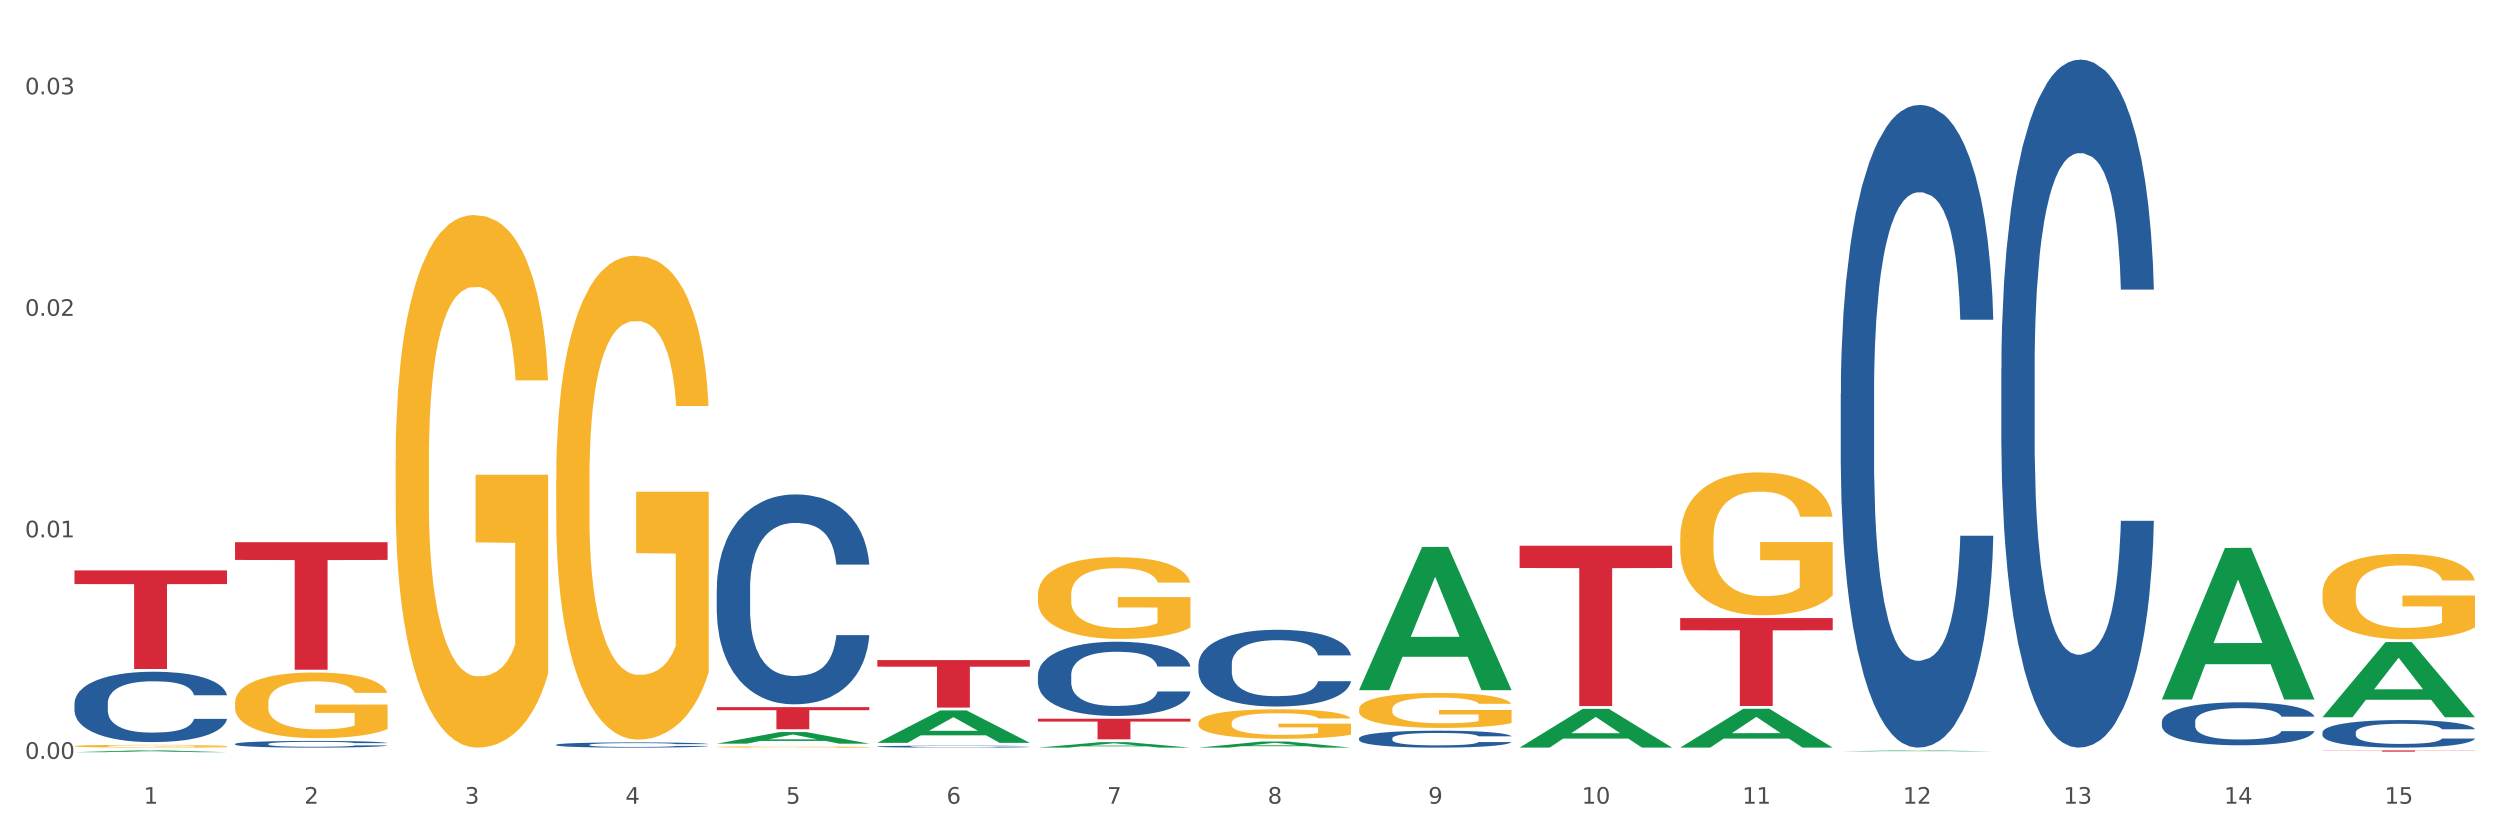 <?xml version="1.0" encoding="utf-8" standalone="no"?>
<!DOCTYPE svg PUBLIC "-//W3C//DTD SVG 1.1//EN"
  "http://www.w3.org/Graphics/SVG/1.1/DTD/svg11.dtd">
<svg xmlns:xlink="http://www.w3.org/1999/xlink" width="1080pt" height="360pt" viewBox="0 0 1080 360" xmlns="http://www.w3.org/2000/svg" version="1.1">
 <rect x="0" y="0" width="1080" height="360" fill="#333333" stroke="none"/>
 <defs>
  <style type="text/css">*{stroke-linejoin: round; stroke-linecap: butt}</style>
 </defs>
 <g id="figure_1">
  <g id="patch_1">
   <path d="M 0 360 
L 1080 360 
L 1080 0 
L 0 0 
z
" style="fill: #ffffff; stroke: #ffffff; stroke-linejoin: miter"/>
  </g>
  <g id="axes_1">
   <g id="matplotlib.axis_1">
    <g id="xtick_1">
     <g id="text_1">
      <!-- 1 -->
      <g style="fill: #4d4d4d" transform="translate(62.07 347.204) scale(0.096 -0.096)">
       <defs>
        <path id="DejaVuSans-31" d="M 794 531 
L 1825 531 
L 1825 4091 
L 703 3866 
L 703 4441 
L 1819 4666 
L 2450 4666 
L 2450 531 
L 3481 531 
L 3481 0 
L 794 0 
L 794 531 
z
" transform="scale(0.016)"/>
       </defs>
       <use xlink:href="#DejaVuSans-31"/>
      </g>
     </g>
    </g>
    <g id="xtick_2">
     <g id="text_2">
      <!-- 2 -->
      <g style="fill: #4d4d4d" transform="translate(131.436 347.204) scale(0.096 -0.096)">
       <defs>
        <path id="DejaVuSans-32" d="M 1228 531 
L 3431 531 
L 3431 0 
L 469 0 
L 469 531 
Q 828 903 1448 1529 
Q 2069 2156 2228 2338 
Q 2531 2678 2651 2914 
Q 2772 3150 2772 3378 
Q 2772 3750 2511 3984 
Q 2250 4219 1831 4219 
Q 1534 4219 1204 4116 
Q 875 4013 500 3803 
L 500 4441 
Q 881 4594 1212 4672 
Q 1544 4750 1819 4750 
Q 2544 4750 2975 4387 
Q 3406 4025 3406 3419 
Q 3406 3131 3298 2873 
Q 3191 2616 2906 2266 
Q 2828 2175 2409 1742 
Q 1991 1309 1228 531 
z
" transform="scale(0.016)"/>
       </defs>
       <use xlink:href="#DejaVuSans-32"/>
      </g>
     </g>
    </g>
    <g id="xtick_3">
     <g id="text_3">
      <!-- 3 -->
      <g style="fill: #4d4d4d" transform="translate(200.802 347.204) scale(0.096 -0.096)">
       <defs>
        <path id="DejaVuSans-33" d="M 2597 2516 
Q 3050 2419 3304 2112 
Q 3559 1806 3559 1356 
Q 3559 666 3084 287 
Q 2609 -91 1734 -91 
Q 1441 -91 1130 -33 
Q 819 25 488 141 
L 488 750 
Q 750 597 1062 519 
Q 1375 441 1716 441 
Q 2309 441 2620 675 
Q 2931 909 2931 1356 
Q 2931 1769 2642 2001 
Q 2353 2234 1838 2234 
L 1294 2234 
L 1294 2753 
L 1863 2753 
Q 2328 2753 2575 2939 
Q 2822 3125 2822 3475 
Q 2822 3834 2567 4026 
Q 2313 4219 1838 4219 
Q 1578 4219 1281 4162 
Q 984 4106 628 3988 
L 628 4550 
Q 988 4650 1302 4700 
Q 1616 4750 1894 4750 
Q 2613 4750 3031 4423 
Q 3450 4097 3450 3541 
Q 3450 3153 3228 2886 
Q 3006 2619 2597 2516 
z
" transform="scale(0.016)"/>
       </defs>
       <use xlink:href="#DejaVuSans-33"/>
      </g>
     </g>
    </g>
    <g id="xtick_4">
     <g id="text_4">
      <!-- 4 -->
      <g style="fill: #4d4d4d" transform="translate(270.169 347.204) scale(0.096 -0.096)">
       <defs>
        <path id="DejaVuSans-34" d="M 2419 4116 
L 825 1625 
L 2419 1625 
L 2419 4116 
z
M 2253 4666 
L 3047 4666 
L 3047 1625 
L 3713 1625 
L 3713 1100 
L 3047 1100 
L 3047 0 
L 2419 0 
L 2419 1100 
L 313 1100 
L 313 1709 
L 2253 4666 
z
" transform="scale(0.016)"/>
       </defs>
       <use xlink:href="#DejaVuSans-34"/>
      </g>
     </g>
    </g>
    <g id="xtick_5">
     <g id="text_5">
      <!-- 5 -->
      <g style="fill: #4d4d4d" transform="translate(339.535 347.204) scale(0.096 -0.096)">
       <defs>
        <path id="DejaVuSans-35" d="M 691 4666 
L 3169 4666 
L 3169 4134 
L 1269 4134 
L 1269 2991 
Q 1406 3038 1543 3061 
Q 1681 3084 1819 3084 
Q 2600 3084 3056 2656 
Q 3513 2228 3513 1497 
Q 3513 744 3044 326 
Q 2575 -91 1722 -91 
Q 1428 -91 1123 -41 
Q 819 9 494 109 
L 494 744 
Q 775 591 1075 516 
Q 1375 441 1709 441 
Q 2250 441 2565 725 
Q 2881 1009 2881 1497 
Q 2881 1984 2565 2268 
Q 2250 2553 1709 2553 
Q 1456 2553 1204 2497 
Q 953 2441 691 2322 
L 691 4666 
z
" transform="scale(0.016)"/>
       </defs>
       <use xlink:href="#DejaVuSans-35"/>
      </g>
     </g>
    </g>
    <g id="xtick_6">
     <g id="text_6">
      <!-- 6 -->
      <g style="fill: #4d4d4d" transform="translate(408.901 347.204) scale(0.096 -0.096)">
       <defs>
        <path id="DejaVuSans-36" d="M 2113 2584 
Q 1688 2584 1439 2293 
Q 1191 2003 1191 1497 
Q 1191 994 1439 701 
Q 1688 409 2113 409 
Q 2538 409 2786 701 
Q 3034 994 3034 1497 
Q 3034 2003 2786 2293 
Q 2538 2584 2113 2584 
z
M 3366 4563 
L 3366 3988 
Q 3128 4100 2886 4159 
Q 2644 4219 2406 4219 
Q 1781 4219 1451 3797 
Q 1122 3375 1075 2522 
Q 1259 2794 1537 2939 
Q 1816 3084 2150 3084 
Q 2853 3084 3261 2657 
Q 3669 2231 3669 1497 
Q 3669 778 3244 343 
Q 2819 -91 2113 -91 
Q 1303 -91 875 529 
Q 447 1150 447 2328 
Q 447 3434 972 4092 
Q 1497 4750 2381 4750 
Q 2619 4750 2861 4703 
Q 3103 4656 3366 4563 
z
" transform="scale(0.016)"/>
       </defs>
       <use xlink:href="#DejaVuSans-36"/>
      </g>
     </g>
    </g>
    <g id="xtick_7">
     <g id="text_7">
      <!-- 7 -->
      <g style="fill: #4d4d4d" transform="translate(478.267 347.204) scale(0.096 -0.096)">
       <defs>
        <path id="DejaVuSans-37" d="M 525 4666 
L 3525 4666 
L 3525 4397 
L 1831 0 
L 1172 0 
L 2766 4134 
L 525 4134 
L 525 4666 
z
" transform="scale(0.016)"/>
       </defs>
       <use xlink:href="#DejaVuSans-37"/>
      </g>
     </g>
    </g>
    <g id="xtick_8">
     <g id="text_8">
      <!-- 8 -->
      <g style="fill: #4d4d4d" transform="translate(547.634 347.204) scale(0.096 -0.096)">
       <defs>
        <path id="DejaVuSans-38" d="M 2034 2216 
Q 1584 2216 1326 1975 
Q 1069 1734 1069 1313 
Q 1069 891 1326 650 
Q 1584 409 2034 409 
Q 2484 409 2743 651 
Q 3003 894 3003 1313 
Q 3003 1734 2745 1975 
Q 2488 2216 2034 2216 
z
M 1403 2484 
Q 997 2584 770 2862 
Q 544 3141 544 3541 
Q 544 4100 942 4425 
Q 1341 4750 2034 4750 
Q 2731 4750 3128 4425 
Q 3525 4100 3525 3541 
Q 3525 3141 3298 2862 
Q 3072 2584 2669 2484 
Q 3125 2378 3379 2068 
Q 3634 1759 3634 1313 
Q 3634 634 3220 271 
Q 2806 -91 2034 -91 
Q 1263 -91 848 271 
Q 434 634 434 1313 
Q 434 1759 690 2068 
Q 947 2378 1403 2484 
z
M 1172 3481 
Q 1172 3119 1398 2916 
Q 1625 2713 2034 2713 
Q 2441 2713 2670 2916 
Q 2900 3119 2900 3481 
Q 2900 3844 2670 4047 
Q 2441 4250 2034 4250 
Q 1625 4250 1398 4047 
Q 1172 3844 1172 3481 
z
" transform="scale(0.016)"/>
       </defs>
       <use xlink:href="#DejaVuSans-38"/>
      </g>
     </g>
    </g>
    <g id="xtick_9">
     <g id="text_9">
      <!-- 9 -->
      <g style="fill: #4d4d4d" transform="translate(617 347.204) scale(0.096 -0.096)">
       <defs>
        <path id="DejaVuSans-39" d="M 703 97 
L 703 672 
Q 941 559 1184 500 
Q 1428 441 1663 441 
Q 2288 441 2617 861 
Q 2947 1281 2994 2138 
Q 2813 1869 2534 1725 
Q 2256 1581 1919 1581 
Q 1219 1581 811 2004 
Q 403 2428 403 3163 
Q 403 3881 828 4315 
Q 1253 4750 1959 4750 
Q 2769 4750 3195 4129 
Q 3622 3509 3622 2328 
Q 3622 1225 3098 567 
Q 2575 -91 1691 -91 
Q 1453 -91 1209 -44 
Q 966 3 703 97 
z
M 1959 2075 
Q 2384 2075 2632 2365 
Q 2881 2656 2881 3163 
Q 2881 3666 2632 3958 
Q 2384 4250 1959 4250 
Q 1534 4250 1286 3958 
Q 1038 3666 1038 3163 
Q 1038 2656 1286 2365 
Q 1534 2075 1959 2075 
z
" transform="scale(0.016)"/>
       </defs>
       <use xlink:href="#DejaVuSans-39"/>
      </g>
     </g>
    </g>
    <g id="xtick_10">
     <g id="text_10">
      <!-- 10 -->
      <g style="fill: #4d4d4d" transform="translate(683.312 347.204) scale(0.096 -0.096)">
       <defs>
        <path id="DejaVuSans-30" d="M 2034 4250 
Q 1547 4250 1301 3770 
Q 1056 3291 1056 2328 
Q 1056 1369 1301 889 
Q 1547 409 2034 409 
Q 2525 409 2770 889 
Q 3016 1369 3016 2328 
Q 3016 3291 2770 3770 
Q 2525 4250 2034 4250 
z
M 2034 4750 
Q 2819 4750 3233 4129 
Q 3647 3509 3647 2328 
Q 3647 1150 3233 529 
Q 2819 -91 2034 -91 
Q 1250 -91 836 529 
Q 422 1150 422 2328 
Q 422 3509 836 4129 
Q 1250 4750 2034 4750 
z
" transform="scale(0.016)"/>
       </defs>
       <use xlink:href="#DejaVuSans-31"/>
       <use xlink:href="#DejaVuSans-30" transform="translate(63.623 0)"/>
      </g>
     </g>
    </g>
    <g id="xtick_11">
     <g id="text_11">
      <!-- 11 -->
      <g style="fill: #4d4d4d" transform="translate(752.678 347.204) scale(0.096 -0.096)">
       <use xlink:href="#DejaVuSans-31"/>
       <use xlink:href="#DejaVuSans-31" transform="translate(63.623 0)"/>
      </g>
     </g>
    </g>
    <g id="xtick_12">
     <g id="text_12">
      <!-- 12 -->
      <g style="fill: #4d4d4d" transform="translate(822.044 347.204) scale(0.096 -0.096)">
       <use xlink:href="#DejaVuSans-31"/>
       <use xlink:href="#DejaVuSans-32" transform="translate(63.623 0)"/>
      </g>
     </g>
    </g>
    <g id="xtick_13">
     <g id="text_13">
      <!-- 13 -->
      <g style="fill: #4d4d4d" transform="translate(891.411 347.204) scale(0.096 -0.096)">
       <use xlink:href="#DejaVuSans-31"/>
       <use xlink:href="#DejaVuSans-33" transform="translate(63.623 0)"/>
      </g>
     </g>
    </g>
    <g id="xtick_14">
     <g id="text_14">
      <!-- 14 -->
      <g style="fill: #4d4d4d" transform="translate(960.777 347.204) scale(0.096 -0.096)">
       <use xlink:href="#DejaVuSans-31"/>
       <use xlink:href="#DejaVuSans-34" transform="translate(63.623 0)"/>
      </g>
     </g>
    </g>
    <g id="xtick_15">
     <g id="text_15">
      <!-- 15 -->
      <g style="fill: #4d4d4d" transform="translate(1030.143 347.204) scale(0.096 -0.096)">
       <use xlink:href="#DejaVuSans-31"/>
       <use xlink:href="#DejaVuSans-35" transform="translate(63.623 0)"/>
      </g>
     </g>
    </g>
    <g id="xtick_16"/>
    <g id="xtick_17"/>
    <g id="xtick_18"/>
    <g id="xtick_19"/>
    <g id="xtick_20"/>
    <g id="xtick_21"/>
    <g id="xtick_22"/>
    <g id="xtick_23"/>
    <g id="xtick_24"/>
    <g id="xtick_25"/>
    <g id="xtick_26"/>
    <g id="xtick_27"/>
    <g id="xtick_28"/>
    <g id="xtick_29"/>
   </g>
   <g id="matplotlib.axis_2">
    <g id="ytick_1">
     <g id="text_16">
      <!-- 0.00 -->
      <g style="fill: #4d4d4d" transform="translate(10.8 327.818) scale(0.096 -0.096)">
       <defs>
        <path id="DejaVuSans-2e" d="M 684 794 
L 1344 794 
L 1344 0 
L 684 0 
L 684 794 
z
" transform="scale(0.016)"/>
       </defs>
       <use xlink:href="#DejaVuSans-30"/>
       <use xlink:href="#DejaVuSans-2e" transform="translate(63.623 0)"/>
       <use xlink:href="#DejaVuSans-30" transform="translate(95.41 0)"/>
       <use xlink:href="#DejaVuSans-30" transform="translate(159.033 0)"/>
      </g>
     </g>
    </g>
    <g id="ytick_2">
     <g id="text_17">
      <!-- 0.01 -->
      <g style="fill: #4d4d4d" transform="translate(10.8 232.13) scale(0.096 -0.096)">
       <use xlink:href="#DejaVuSans-30"/>
       <use xlink:href="#DejaVuSans-2e" transform="translate(63.623 0)"/>
       <use xlink:href="#DejaVuSans-30" transform="translate(95.41 0)"/>
       <use xlink:href="#DejaVuSans-31" transform="translate(159.033 0)"/>
      </g>
     </g>
    </g>
    <g id="ytick_3">
     <g id="text_18">
      <!-- 0.02 -->
      <g style="fill: #4d4d4d" transform="translate(10.8 136.442) scale(0.096 -0.096)">
       <use xlink:href="#DejaVuSans-30"/>
       <use xlink:href="#DejaVuSans-2e" transform="translate(63.623 0)"/>
       <use xlink:href="#DejaVuSans-30" transform="translate(95.41 0)"/>
       <use xlink:href="#DejaVuSans-32" transform="translate(159.033 0)"/>
      </g>
     </g>
    </g>
    <g id="ytick_4">
     <g id="text_19">
      <!-- 0.03 -->
      <g style="fill: #4d4d4d" transform="translate(10.8 40.753) scale(0.096 -0.096)">
       <use xlink:href="#DejaVuSans-30"/>
       <use xlink:href="#DejaVuSans-2e" transform="translate(63.623 0)"/>
       <use xlink:href="#DejaVuSans-30" transform="translate(95.41 0)"/>
       <use xlink:href="#DejaVuSans-33" transform="translate(159.033 0)"/>
      </g>
     </g>
    </g>
    <g id="ytick_5"/>
    <g id="ytick_6"/>
    <g id="ytick_7"/>
   </g>
   <g id="PolyCollection_1">
    <path d="M 32.175 324.948 
L 32.243 324.947 
L 59.417 324.171 
L 70.695 324.171 
L 98.073 324.95 
L 85.029 324.95 
L 79.119 324.768 
L 51.061 324.768 
L 50.857 324.771 
L 45.151 324.95 
L 32.175 324.95 
L 32.175 324.948 
L 54.594 324.66 
L 75.586 324.659 
L 65.192 324.337 
L 65.056 324.335 
L 64.92 324.337 
L 54.526 324.659 
L 54.594 324.66 
L 32.175 324.948 
z
" clip-path="url(#pfac1b5ce0b)" style="fill: #109648"/>
    <path d="M 517.739 286.961 
L 517.816 286.931 
L 517.816 286.083 
L 518.05 284.932 
L 518.907 282.812 
L 519.997 281.206 
L 521.867 279.329 
L 522.88 278.541 
L 524.204 277.663 
L 526.93 276.24 
L 530.046 275.028 
L 532.227 274.362 
L 533.863 273.938 
L 537.523 273.181 
L 539.627 272.848 
L 541.808 272.575 
L 543.677 272.393 
L 546.793 272.181 
L 549.285 272.09 
L 552.167 272.06 
L 554.582 272.09 
L 557.776 272.212 
L 562.449 272.575 
L 564.241 272.787 
L 566.656 273.15 
L 569.148 273.635 
L 571.173 274.12 
L 573.51 274.816 
L 575.925 275.725 
L 578.262 276.876 
L 579.898 277.936 
L 581.222 279.056 
L 582.39 280.419 
L 583.247 281.903 
L 583.636 283.145 
L 569.382 283.145 
L 568.992 282.024 
L 568.214 280.813 
L 567.435 279.995 
L 566.578 279.329 
L 565.254 278.572 
L 564.085 278.087 
L 562.138 277.512 
L 560.346 277.148 
L 558.866 276.936 
L 557.075 276.754 
L 553.258 276.573 
L 550.532 276.573 
L 548.818 276.633 
L 546.715 276.785 
L 544.923 276.997 
L 542.82 277.36 
L 541.184 277.754 
L 539.549 278.269 
L 538.614 278.632 
L 537.212 279.298 
L 536.277 279.844 
L 535.031 280.782 
L 534.33 281.449 
L 533.084 283.175 
L 532.538 284.447 
L 532.305 285.325 
L 532.149 286.295 
L 532.149 291.019 
L 532.616 293.139 
L 533.006 294.048 
L 533.629 295.078 
L 534.797 296.41 
L 536.511 297.712 
L 538.302 298.651 
L 539.782 299.227 
L 541.184 299.651 
L 542.587 299.984 
L 544.3 300.287 
L 545.702 300.468 
L 547.805 300.65 
L 550.298 300.741 
L 552.245 300.741 
L 556.218 300.59 
L 558.009 300.438 
L 559.723 300.226 
L 561.593 299.893 
L 563.073 299.53 
L 563.929 299.257 
L 565.331 298.682 
L 566.422 298.076 
L 567.357 297.379 
L 567.98 296.774 
L 568.681 295.865 
L 569.226 294.835 
L 569.382 294.29 
L 583.636 294.29 
L 583.325 295.38 
L 582.78 296.44 
L 581.689 297.864 
L 580.832 298.682 
L 579.508 299.681 
L 578.106 300.529 
L 576.159 301.468 
L 574.367 302.165 
L 572.498 302.77 
L 570.472 303.315 
L 566.811 304.073 
L 565.487 304.285 
L 562.683 304.648 
L 560.502 304.86 
L 557.308 305.072 
L 554.037 305.193 
L 550.61 305.223 
L 547.572 305.163 
L 544.222 304.981 
L 542.119 304.799 
L 539.782 304.527 
L 537.056 304.103 
L 534.486 303.588 
L 532.071 302.982 
L 529.812 302.286 
L 527.709 301.498 
L 524.983 300.196 
L 522.957 298.924 
L 521.477 297.743 
L 520.465 296.743 
L 519.452 295.471 
L 518.907 294.593 
L 518.05 292.473 
L 517.739 290.504 
L 517.739 286.961 
z
" clip-path="url(#pfac1b5ce0b)" style="fill: #255c99"/>
    <path d="M 448.372 291.637 
L 448.45 291.608 
L 448.45 290.787 
L 448.684 289.674 
L 449.541 287.623 
L 450.631 286.071 
L 452.501 284.255 
L 453.513 283.493 
L 454.837 282.643 
L 457.564 281.266 
L 460.679 280.095 
L 462.861 279.45 
L 464.496 279.04 
L 468.157 278.308 
L 470.26 277.985 
L 472.441 277.722 
L 474.311 277.546 
L 477.427 277.341 
L 479.919 277.253 
L 482.801 277.224 
L 485.216 277.253 
L 488.41 277.37 
L 493.083 277.722 
L 494.875 277.927 
L 497.289 278.278 
L 499.782 278.747 
L 501.807 279.216 
L 504.144 279.89 
L 506.559 280.768 
L 508.896 281.882 
L 510.531 282.907 
L 511.856 283.991 
L 513.024 285.309 
L 513.881 286.745 
L 514.27 287.946 
L 500.016 287.946 
L 499.626 286.862 
L 498.847 285.69 
L 498.068 284.899 
L 497.212 284.255 
L 495.887 283.522 
L 494.719 283.053 
L 492.772 282.497 
L 490.98 282.145 
L 489.5 281.94 
L 487.709 281.765 
L 483.892 281.589 
L 481.165 281.589 
L 479.452 281.647 
L 477.349 281.794 
L 475.557 281.999 
L 473.454 282.35 
L 471.818 282.731 
L 470.183 283.229 
L 469.248 283.581 
L 467.846 284.225 
L 466.911 284.753 
L 465.665 285.661 
L 464.964 286.305 
L 463.717 287.975 
L 463.172 289.205 
L 462.938 290.055 
L 462.783 290.992 
L 462.783 295.562 
L 463.25 297.613 
L 463.639 298.492 
L 464.263 299.488 
L 465.431 300.777 
L 467.145 302.037 
L 468.936 302.945 
L 470.416 303.501 
L 471.818 303.911 
L 473.22 304.234 
L 474.934 304.527 
L 476.336 304.702 
L 478.439 304.878 
L 480.932 304.966 
L 482.879 304.966 
L 486.852 304.82 
L 488.643 304.673 
L 490.357 304.468 
L 492.226 304.146 
L 493.706 303.794 
L 494.563 303.531 
L 495.965 302.974 
L 497.056 302.388 
L 497.99 301.714 
L 498.614 301.128 
L 499.315 300.25 
L 499.86 299.254 
L 500.016 298.726 
L 514.27 298.726 
L 513.959 299.781 
L 513.413 300.806 
L 512.323 302.183 
L 511.466 302.974 
L 510.142 303.941 
L 508.74 304.761 
L 506.792 305.669 
L 505.001 306.343 
L 503.131 306.929 
L 501.106 307.456 
L 497.445 308.188 
L 496.121 308.393 
L 493.317 308.745 
L 491.136 308.95 
L 487.942 309.155 
L 484.671 309.272 
L 481.243 309.302 
L 478.206 309.243 
L 474.856 309.067 
L 472.753 308.892 
L 470.416 308.628 
L 467.69 308.218 
L 465.119 307.72 
L 462.705 307.134 
L 460.446 306.46 
L 458.343 305.698 
L 455.616 304.439 
L 453.591 303.208 
L 452.111 302.066 
L 451.099 301.099 
L 450.086 299.869 
L 449.541 299.019 
L 448.684 296.969 
L 448.372 295.064 
L 448.372 291.637 
z
" clip-path="url(#pfac1b5ce0b)" style="fill: #255c99"/>
    <path d="M 379.006 322.506 
L 379.084 322.506 
L 379.084 322.484 
L 379.318 322.454 
L 380.175 322.399 
L 381.265 322.358 
L 383.134 322.31 
L 384.147 322.289 
L 385.471 322.267 
L 388.198 322.23 
L 391.313 322.199 
L 393.494 322.182 
L 395.13 322.171 
L 398.791 322.151 
L 400.894 322.143 
L 403.075 322.136 
L 404.945 322.131 
L 408.06 322.126 
L 410.553 322.123 
L 413.435 322.122 
L 415.85 322.123 
L 419.043 322.126 
L 423.717 322.136 
L 425.509 322.141 
L 427.923 322.151 
L 430.416 322.163 
L 432.441 322.176 
L 434.778 322.193 
L 437.193 322.217 
L 439.529 322.247 
L 441.165 322.274 
L 442.489 322.303 
L 443.658 322.338 
L 444.515 322.376 
L 444.904 322.408 
L 430.65 322.408 
L 430.26 322.379 
L 429.481 322.348 
L 428.702 322.327 
L 427.845 322.31 
L 426.521 322.29 
L 425.353 322.278 
L 423.405 322.263 
L 421.614 322.254 
L 420.134 322.248 
L 418.342 322.243 
L 414.526 322.239 
L 411.799 322.239 
L 410.086 322.24 
L 407.982 322.244 
L 406.191 322.25 
L 404.088 322.259 
L 402.452 322.269 
L 400.816 322.282 
L 399.882 322.292 
L 398.479 322.309 
L 397.545 322.323 
L 396.298 322.347 
L 395.597 322.364 
L 394.351 322.409 
L 393.806 322.442 
L 393.572 322.464 
L 393.416 322.489 
L 393.416 322.611 
L 393.884 322.666 
L 394.273 322.689 
L 394.896 322.716 
L 396.065 322.75 
L 397.778 322.783 
L 399.57 322.808 
L 401.05 322.822 
L 402.452 322.833 
L 403.854 322.842 
L 405.568 322.85 
L 406.97 322.854 
L 409.073 322.859 
L 411.566 322.861 
L 413.513 322.861 
L 417.485 322.858 
L 419.277 322.854 
L 420.991 322.848 
L 422.86 322.84 
L 424.34 322.83 
L 425.197 322.823 
L 426.599 322.808 
L 427.69 322.793 
L 428.624 322.775 
L 429.247 322.759 
L 429.948 322.736 
L 430.494 322.709 
L 430.65 322.695 
L 444.904 322.695 
L 444.592 322.723 
L 444.047 322.751 
L 442.957 322.787 
L 442.1 322.808 
L 440.776 322.834 
L 439.374 322.856 
L 437.426 322.88 
L 435.635 322.898 
L 433.765 322.914 
L 431.74 322.928 
L 428.079 322.947 
L 426.755 322.953 
L 423.951 322.962 
L 421.77 322.968 
L 418.576 322.973 
L 415.304 322.976 
L 411.877 322.977 
L 408.839 322.975 
L 405.49 322.971 
L 403.387 322.966 
L 401.05 322.959 
L 398.324 322.948 
L 395.753 322.935 
L 393.339 322.919 
L 391.08 322.901 
L 388.976 322.881 
L 386.25 322.847 
L 384.225 322.815 
L 382.745 322.784 
L 381.732 322.758 
L 380.72 322.726 
L 380.175 322.703 
L 379.318 322.648 
L 379.006 322.598 
L 379.006 322.506 
z
" clip-path="url(#pfac1b5ce0b)" style="fill: #255c99"/>
    <path d="M 309.64 254.336 
L 309.718 254.253 
L 309.718 251.934 
L 309.951 248.787 
L 310.808 242.989 
L 311.899 238.6 
L 313.768 233.465 
L 314.781 231.312 
L 316.105 228.91 
L 318.831 225.017 
L 321.947 221.704 
L 324.128 219.882 
L 325.764 218.723 
L 329.425 216.652 
L 331.528 215.741 
L 333.709 214.996 
L 335.578 214.499 
L 338.694 213.919 
L 341.187 213.671 
L 344.069 213.588 
L 346.484 213.671 
L 349.677 214.002 
L 354.351 214.996 
L 356.142 215.576 
L 358.557 216.57 
L 361.05 217.895 
L 363.075 219.22 
L 365.412 221.125 
L 367.826 223.609 
L 370.163 226.757 
L 371.799 229.655 
L 373.123 232.72 
L 374.291 236.447 
L 375.148 240.505 
L 375.538 243.9 
L 361.283 243.9 
L 360.894 240.836 
L 360.115 237.523 
L 359.336 235.287 
L 358.479 233.465 
L 357.155 231.394 
L 355.987 230.069 
L 354.039 228.496 
L 352.248 227.502 
L 350.768 226.922 
L 348.976 226.425 
L 345.159 225.928 
L 342.433 225.928 
L 340.719 226.094 
L 338.616 226.508 
L 336.825 227.088 
L 334.722 228.082 
L 333.086 229.158 
L 331.45 230.566 
L 330.515 231.56 
L 329.113 233.382 
L 328.179 234.873 
L 326.932 237.44 
L 326.231 239.262 
L 324.985 243.983 
L 324.44 247.462 
L 324.206 249.864 
L 324.05 252.514 
L 324.05 265.434 
L 324.518 271.231 
L 324.907 273.716 
L 325.53 276.532 
L 326.699 280.176 
L 328.412 283.737 
L 330.204 286.305 
L 331.684 287.878 
L 333.086 289.038 
L 334.488 289.949 
L 336.202 290.777 
L 337.604 291.274 
L 339.707 291.771 
L 342.199 292.019 
L 344.147 292.019 
L 348.119 291.605 
L 349.911 291.191 
L 351.624 290.611 
L 353.494 289.7 
L 354.974 288.706 
L 355.831 287.961 
L 357.233 286.387 
L 358.323 284.731 
L 359.258 282.826 
L 359.881 281.17 
L 360.582 278.685 
L 361.127 275.869 
L 361.283 274.378 
L 375.538 274.378 
L 375.226 277.36 
L 374.681 280.259 
L 373.59 284.151 
L 372.734 286.387 
L 371.409 289.121 
L 370.007 291.44 
L 368.06 294.007 
L 366.268 295.912 
L 364.399 297.568 
L 362.374 299.059 
L 358.713 301.13 
L 357.389 301.709 
L 354.584 302.703 
L 352.403 303.283 
L 349.21 303.863 
L 345.938 304.194 
L 342.511 304.277 
L 339.473 304.111 
L 336.124 303.614 
L 334.021 303.117 
L 331.684 302.372 
L 328.957 301.212 
L 326.387 299.804 
L 323.972 298.148 
L 321.713 296.243 
L 319.61 294.09 
L 316.884 290.529 
L 314.859 287.05 
L 313.379 283.82 
L 312.366 281.087 
L 311.354 277.608 
L 310.808 275.207 
L 309.951 269.409 
L 309.64 264.026 
L 309.64 254.336 
z
" clip-path="url(#pfac1b5ce0b)" style="fill: #255c99"/>
    <path d="M 240.274 321.734 
L 240.352 321.732 
L 240.352 321.675 
L 240.585 321.596 
L 241.442 321.452 
L 242.533 321.343 
L 244.402 321.215 
L 245.415 321.161 
L 246.739 321.102 
L 249.465 321.005 
L 252.581 320.922 
L 254.762 320.877 
L 256.398 320.848 
L 260.059 320.797 
L 262.162 320.774 
L 264.343 320.755 
L 266.212 320.743 
L 269.328 320.729 
L 271.821 320.722 
L 274.703 320.72 
L 277.117 320.722 
L 280.311 320.731 
L 284.985 320.755 
L 286.776 320.77 
L 289.191 320.795 
L 291.683 320.828 
L 293.709 320.86 
L 296.045 320.908 
L 298.46 320.97 
L 300.797 321.048 
L 302.433 321.12 
L 303.757 321.196 
L 304.925 321.289 
L 305.782 321.39 
L 306.172 321.475 
L 291.917 321.475 
L 291.528 321.398 
L 290.749 321.316 
L 289.97 321.26 
L 289.113 321.215 
L 287.789 321.163 
L 286.62 321.13 
L 284.673 321.091 
L 282.881 321.067 
L 281.401 321.052 
L 279.61 321.04 
L 275.793 321.027 
L 273.067 321.027 
L 271.353 321.032 
L 269.25 321.042 
L 267.458 321.056 
L 265.355 321.081 
L 263.72 321.108 
L 262.084 321.143 
L 261.149 321.168 
L 259.747 321.213 
L 258.812 321.25 
L 257.566 321.314 
L 256.865 321.359 
L 255.619 321.477 
L 255.073 321.563 
L 254.84 321.623 
L 254.684 321.689 
L 254.684 322.01 
L 255.151 322.155 
L 255.541 322.217 
L 256.164 322.287 
L 257.332 322.377 
L 259.046 322.466 
L 260.838 322.53 
L 262.318 322.569 
L 263.72 322.598 
L 265.122 322.62 
L 266.835 322.641 
L 268.237 322.653 
L 270.341 322.666 
L 272.833 322.672 
L 274.78 322.672 
L 278.753 322.662 
L 280.545 322.651 
L 282.258 322.637 
L 284.128 322.614 
L 285.608 322.59 
L 286.465 322.571 
L 287.867 322.532 
L 288.957 322.491 
L 289.892 322.443 
L 290.515 322.402 
L 291.216 322.34 
L 291.761 322.27 
L 291.917 322.233 
L 306.172 322.233 
L 305.86 322.307 
L 305.315 322.379 
L 304.224 322.476 
L 303.367 322.532 
L 302.043 322.6 
L 300.641 322.658 
L 298.694 322.721 
L 296.902 322.769 
L 295.033 322.81 
L 293.008 322.847 
L 289.347 322.899 
L 288.022 322.913 
L 285.218 322.938 
L 283.037 322.952 
L 279.844 322.967 
L 276.572 322.975 
L 273.145 322.977 
L 270.107 322.973 
L 266.757 322.961 
L 264.654 322.948 
L 262.318 322.93 
L 259.591 322.901 
L 257.021 322.866 
L 254.606 322.824 
L 252.347 322.777 
L 250.244 322.724 
L 247.518 322.635 
L 245.493 322.548 
L 244.013 322.468 
L 243 322.4 
L 241.987 322.313 
L 241.442 322.254 
L 240.585 322.109 
L 240.274 321.975 
L 240.274 321.734 
z
" clip-path="url(#pfac1b5ce0b)" style="fill: #255c99"/>
    <path d="M 101.541 321.381 
L 101.619 321.378 
L 101.619 321.304 
L 101.853 321.203 
L 102.71 321.018 
L 103.8 320.878 
L 105.67 320.714 
L 106.682 320.645 
L 108.006 320.568 
L 110.733 320.444 
L 113.848 320.338 
L 116.029 320.28 
L 117.665 320.242 
L 121.326 320.176 
L 123.429 320.147 
L 125.61 320.123 
L 127.48 320.107 
L 130.595 320.089 
L 133.088 320.081 
L 135.97 320.078 
L 138.385 320.081 
L 141.578 320.092 
L 146.252 320.123 
L 148.044 320.142 
L 150.458 320.174 
L 152.951 320.216 
L 154.976 320.258 
L 157.313 320.319 
L 159.728 320.399 
L 162.064 320.499 
L 163.7 320.592 
L 165.024 320.69 
L 166.193 320.809 
L 167.05 320.939 
L 167.439 321.047 
L 153.185 321.047 
L 152.795 320.949 
L 152.016 320.843 
L 151.237 320.772 
L 150.38 320.714 
L 149.056 320.648 
L 147.888 320.605 
L 145.941 320.555 
L 144.149 320.523 
L 142.669 320.505 
L 140.877 320.489 
L 137.061 320.473 
L 134.334 320.473 
L 132.621 320.478 
L 130.518 320.491 
L 128.726 320.51 
L 126.623 320.542 
L 124.987 320.576 
L 123.351 320.621 
L 122.417 320.653 
L 121.015 320.711 
L 120.08 320.759 
L 118.834 320.841 
L 118.133 320.899 
L 116.886 321.05 
L 116.341 321.161 
L 116.107 321.238 
L 115.952 321.323 
L 115.952 321.735 
L 116.419 321.921 
L 116.808 322 
L 117.431 322.09 
L 118.6 322.207 
L 120.314 322.321 
L 122.105 322.403 
L 123.585 322.453 
L 124.987 322.49 
L 126.389 322.519 
L 128.103 322.546 
L 129.505 322.561 
L 131.608 322.577 
L 134.101 322.585 
L 136.048 322.585 
L 140.021 322.572 
L 141.812 322.559 
L 143.526 322.54 
L 145.395 322.511 
L 146.875 322.479 
L 147.732 322.456 
L 149.134 322.405 
L 150.225 322.352 
L 151.159 322.291 
L 151.783 322.238 
L 152.484 322.159 
L 153.029 322.069 
L 153.185 322.021 
L 167.439 322.021 
L 167.128 322.117 
L 166.582 322.209 
L 165.492 322.334 
L 164.635 322.405 
L 163.311 322.493 
L 161.909 322.567 
L 159.961 322.649 
L 158.17 322.71 
L 156.3 322.763 
L 154.275 322.81 
L 150.614 322.876 
L 149.29 322.895 
L 146.486 322.927 
L 144.305 322.945 
L 141.111 322.964 
L 137.84 322.974 
L 134.412 322.977 
L 131.374 322.972 
L 128.025 322.956 
L 125.922 322.94 
L 123.585 322.916 
L 120.859 322.879 
L 118.288 322.834 
L 115.874 322.781 
L 113.615 322.72 
L 111.512 322.651 
L 108.785 322.538 
L 106.76 322.426 
L 105.28 322.323 
L 104.267 322.236 
L 103.255 322.125 
L 102.71 322.048 
L 101.853 321.863 
L 101.541 321.69 
L 101.541 321.381 
z
" clip-path="url(#pfac1b5ce0b)" style="fill: #255c99"/>
    <path d="M 170.907 199.211 
L 170.985 199 
L 170.985 191.436 
L 171.141 184.922 
L 171.919 169.162 
L 173.086 156.134 
L 173.942 149.2 
L 174.798 143.526 
L 175.809 137.853 
L 177.054 131.969 
L 179.31 123.354 
L 180.71 118.941 
L 182.422 114.318 
L 185.534 107.594 
L 187.79 103.812 
L 190.124 100.66 
L 193.937 96.877 
L 196.426 95.196 
L 199.072 93.935 
L 202.261 93.095 
L 204.673 92.885 
L 209.964 93.515 
L 214.476 95.406 
L 216.655 96.877 
L 219.456 99.399 
L 220.934 101.08 
L 223.346 104.442 
L 225.835 108.855 
L 227.547 112.637 
L 230.114 119.781 
L 232.059 126.926 
L 233.849 135.751 
L 234.783 141.845 
L 235.483 147.519 
L 236.105 154.033 
L 236.728 164.329 
L 222.723 164.329 
L 222.179 156.974 
L 221.323 150.04 
L 220.078 143.316 
L 218.989 139.113 
L 217.122 133.86 
L 215.41 130.498 
L 213.62 127.976 
L 211.442 125.875 
L 209.73 124.825 
L 207.319 123.984 
L 202.573 124.194 
L 199.383 125.875 
L 197.204 127.976 
L 195.804 129.868 
L 194.559 131.969 
L 193.159 134.911 
L 191.525 139.323 
L 190.358 143.316 
L 189.191 148.359 
L 188.257 153.402 
L 187.401 159.286 
L 186.701 165.59 
L 186.157 172.104 
L 185.69 180.089 
L 185.301 193.327 
L 185.301 222.115 
L 185.456 228.629 
L 185.845 237.244 
L 186.312 243.758 
L 187.09 251.533 
L 187.79 256.786 
L 189.113 264.351 
L 190.591 270.655 
L 191.758 274.647 
L 192.925 278.009 
L 194.948 282.632 
L 197.204 286.414 
L 199.149 288.726 
L 201.795 290.827 
L 203.584 291.668 
L 205.14 292.088 
L 208.952 292.088 
L 211.675 291.458 
L 214.71 289.987 
L 217.044 288.095 
L 218.989 285.784 
L 221.167 282.002 
L 222.568 278.429 
L 222.568 234.512 
L 205.451 234.302 
L 205.451 205.094 
L 236.805 205.094 
L 236.805 290.827 
L 235.483 295.24 
L 234.004 299.232 
L 232.448 302.805 
L 230.114 307.217 
L 227.314 311.42 
L 224.824 314.362 
L 222.179 316.883 
L 219.067 319.195 
L 215.021 321.296 
L 212.531 322.136 
L 209.419 322.767 
L 205.763 322.977 
L 202.573 322.557 
L 199.461 321.506 
L 196.193 319.615 
L 193.003 316.883 
L 190.591 314.152 
L 188.179 310.789 
L 185.612 306.377 
L 183.589 302.174 
L 182.033 298.392 
L 180.321 293.559 
L 178.454 287.255 
L 177.054 281.581 
L 175.809 275.698 
L 174.486 268.133 
L 173.553 261.619 
L 172.619 253.424 
L 172.074 247.33 
L 171.452 237.874 
L 170.985 224.636 
L 170.907 199.211 
z
" clip-path="url(#pfac1b5ce0b)" style="fill: #f7b32b"/>
    <path d="M 32.175 322.331 
L 32.253 322.33 
L 32.253 322.291 
L 32.408 322.257 
L 33.186 322.175 
L 34.353 322.107 
L 35.209 322.07 
L 36.065 322.041 
L 37.076 322.011 
L 38.321 321.981 
L 40.578 321.936 
L 41.978 321.913 
L 43.69 321.889 
L 46.802 321.853 
L 49.058 321.834 
L 51.392 321.817 
L 55.204 321.798 
L 57.694 321.789 
L 60.339 321.782 
L 63.529 321.778 
L 65.941 321.777 
L 71.231 321.78 
L 75.744 321.79 
L 77.922 321.798 
L 80.723 321.811 
L 82.201 321.819 
L 84.613 321.837 
L 87.103 321.86 
L 88.815 321.88 
L 91.382 321.917 
L 93.327 321.954 
L 95.116 322 
L 96.05 322.032 
L 96.75 322.062 
L 97.373 322.096 
L 97.995 322.149 
L 83.991 322.149 
L 83.446 322.111 
L 82.59 322.075 
L 81.346 322.04 
L 80.256 322.018 
L 78.389 321.99 
L 76.677 321.973 
L 74.888 321.96 
L 72.71 321.949 
L 70.998 321.943 
L 68.586 321.939 
L 63.84 321.94 
L 60.65 321.949 
L 58.472 321.96 
L 57.071 321.97 
L 55.827 321.981 
L 54.426 321.996 
L 52.792 322.019 
L 51.625 322.04 
L 50.458 322.066 
L 49.525 322.092 
L 48.669 322.123 
L 47.969 322.156 
L 47.424 322.19 
L 46.957 322.232 
L 46.568 322.301 
L 46.568 322.451 
L 46.724 322.485 
L 47.113 322.53 
L 47.58 322.564 
L 48.358 322.604 
L 49.058 322.632 
L 50.381 322.671 
L 51.859 322.704 
L 53.026 322.725 
L 54.193 322.742 
L 56.216 322.767 
L 58.472 322.786 
L 60.417 322.798 
L 63.062 322.809 
L 64.852 322.814 
L 66.408 322.816 
L 70.22 322.816 
L 72.943 322.813 
L 75.977 322.805 
L 78.311 322.795 
L 80.256 322.783 
L 82.435 322.763 
L 83.835 322.745 
L 83.835 322.516 
L 66.719 322.514 
L 66.719 322.362 
L 98.073 322.362 
L 98.073 322.809 
L 96.75 322.832 
L 95.272 322.853 
L 93.716 322.872 
L 91.382 322.895 
L 88.581 322.917 
L 86.091 322.932 
L 83.446 322.945 
L 80.334 322.957 
L 76.288 322.968 
L 73.799 322.973 
L 70.687 322.976 
L 67.03 322.977 
L 63.84 322.975 
L 60.728 322.969 
L 57.461 322.959 
L 54.271 322.945 
L 51.859 322.931 
L 49.447 322.913 
L 46.879 322.89 
L 44.857 322.868 
L 43.301 322.849 
L 41.589 322.824 
L 39.722 322.791 
L 38.321 322.761 
L 37.076 322.73 
L 35.754 322.691 
L 34.82 322.657 
L 33.887 322.614 
L 33.342 322.582 
L 32.72 322.533 
L 32.253 322.464 
L 32.175 322.331 
z
" clip-path="url(#pfac1b5ce0b)" style="fill: #f7b32b"/>
    <path d="M 32.175 246.402 
L 98.073 246.402 
L 98.073 252.321 
L 72.151 252.361 
L 72.151 288.994 
L 57.941 288.994 
L 57.941 252.361 
L 32.175 252.321 
L 32.175 246.442 
L 32.175 246.402 
z
" clip-path="url(#pfac1b5ce0b)" style="fill: #d62839"/>
    <path d="M 101.541 234.241 
L 167.439 234.241 
L 167.439 241.896 
L 141.517 241.948 
L 141.517 289.33 
L 127.307 289.33 
L 127.307 241.948 
L 101.541 241.896 
L 101.541 234.292 
L 101.541 234.241 
z
" clip-path="url(#pfac1b5ce0b)" style="fill: #d62839"/>
    <path d="M 309.64 305.47 
L 375.538 305.47 
L 375.538 306.802 
L 349.616 306.811 
L 349.616 315.05 
L 335.406 315.05 
L 335.406 306.811 
L 309.64 306.802 
L 309.64 305.479 
L 309.64 305.47 
z
" clip-path="url(#pfac1b5ce0b)" style="fill: #d62839"/>
    <path d="M 379.006 285.16 
L 444.904 285.16 
L 444.904 288.012 
L 418.982 288.032 
L 418.982 305.687 
L 404.772 305.687 
L 404.772 288.032 
L 379.006 288.012 
L 379.006 285.179 
L 379.006 285.16 
z
" clip-path="url(#pfac1b5ce0b)" style="fill: #d62839"/>
    <path d="M 448.372 310.495 
L 514.27 310.495 
L 514.27 311.733 
L 488.348 311.741 
L 488.348 319.398 
L 474.138 319.398 
L 474.138 311.741 
L 448.372 311.733 
L 448.372 310.504 
L 448.372 310.495 
z
" clip-path="url(#pfac1b5ce0b)" style="fill: #d62839"/>
    <path d="M 656.471 235.747 
L 722.369 235.747 
L 722.369 245.374 
L 696.447 245.439 
L 696.447 305.022 
L 682.237 305.022 
L 682.237 245.439 
L 656.471 245.374 
L 656.471 235.812 
L 656.471 235.747 
z
" clip-path="url(#pfac1b5ce0b)" style="fill: #d62839"/>
    <path d="M 725.837 266.993 
L 791.735 266.993 
L 791.735 272.273 
L 765.813 272.309 
L 765.813 304.991 
L 751.603 304.991 
L 751.603 272.309 
L 725.837 272.273 
L 725.837 267.028 
L 725.837 266.993 
z
" clip-path="url(#pfac1b5ce0b)" style="fill: #d62839"/>
    <path d="M 1003.302 324.171 
L 1069.2 324.171 
L 1069.2 324.248 
L 1043.278 324.249 
L 1043.278 324.728 
L 1029.068 324.728 
L 1029.068 324.249 
L 1003.302 324.248 
L 1003.302 324.171 
L 1003.302 324.171 
z
" clip-path="url(#pfac1b5ce0b)" style="fill: #d62839"/>
    <path d="M 1003.302 256.34 
L 1003.38 256.306 
L 1003.38 255.094 
L 1003.535 254.051 
L 1004.314 251.527 
L 1005.481 249.44 
L 1006.336 248.329 
L 1007.192 247.42 
L 1008.204 246.511 
L 1009.448 245.569 
L 1011.705 244.189 
L 1013.105 243.482 
L 1014.817 242.741 
L 1017.929 241.664 
L 1020.185 241.058 
L 1022.519 240.554 
L 1026.331 239.948 
L 1028.821 239.678 
L 1031.466 239.476 
L 1034.656 239.342 
L 1037.068 239.308 
L 1042.358 239.409 
L 1046.871 239.712 
L 1049.049 239.948 
L 1051.85 240.352 
L 1053.328 240.621 
L 1055.74 241.159 
L 1058.23 241.866 
L 1059.942 242.472 
L 1062.509 243.617 
L 1064.454 244.761 
L 1066.244 246.175 
L 1067.177 247.151 
L 1067.877 248.06 
L 1068.5 249.103 
L 1069.122 250.752 
L 1055.118 250.752 
L 1054.573 249.574 
L 1053.717 248.464 
L 1052.473 247.386 
L 1051.383 246.713 
L 1049.516 245.872 
L 1047.805 245.333 
L 1046.015 244.929 
L 1043.837 244.593 
L 1042.125 244.424 
L 1039.713 244.29 
L 1034.967 244.323 
L 1031.777 244.593 
L 1029.599 244.929 
L 1028.199 245.232 
L 1026.954 245.569 
L 1025.553 246.04 
L 1023.919 246.747 
L 1022.752 247.386 
L 1021.585 248.194 
L 1020.652 249.002 
L 1019.796 249.945 
L 1019.096 250.954 
L 1018.551 251.998 
L 1018.084 253.277 
L 1017.695 255.397 
L 1017.695 260.009 
L 1017.851 261.052 
L 1018.24 262.432 
L 1018.707 263.476 
L 1019.485 264.721 
L 1020.185 265.563 
L 1021.508 266.774 
L 1022.986 267.784 
L 1024.153 268.424 
L 1025.32 268.962 
L 1027.343 269.703 
L 1029.599 270.309 
L 1031.544 270.679 
L 1034.189 271.015 
L 1035.979 271.15 
L 1037.535 271.217 
L 1041.347 271.217 
L 1044.07 271.116 
L 1047.104 270.881 
L 1049.438 270.578 
L 1051.383 270.208 
L 1053.562 269.602 
L 1054.962 269.03 
L 1054.962 261.995 
L 1037.846 261.961 
L 1037.846 257.282 
L 1069.2 257.282 
L 1069.2 271.015 
L 1067.877 271.722 
L 1066.399 272.362 
L 1064.843 272.934 
L 1062.509 273.641 
L 1059.708 274.314 
L 1057.219 274.785 
L 1054.573 275.189 
L 1051.461 275.559 
L 1047.416 275.896 
L 1044.926 276.031 
L 1041.814 276.132 
L 1038.157 276.165 
L 1034.967 276.098 
L 1031.855 275.93 
L 1028.588 275.627 
L 1025.398 275.189 
L 1022.986 274.752 
L 1020.574 274.213 
L 1018.007 273.506 
L 1015.984 272.833 
L 1014.428 272.227 
L 1012.716 271.453 
L 1010.849 270.443 
L 1009.448 269.534 
L 1008.204 268.592 
L 1006.881 267.38 
L 1005.947 266.337 
L 1005.014 265.024 
L 1004.469 264.048 
L 1003.847 262.533 
L 1003.38 260.413 
L 1003.302 256.34 
z
" clip-path="url(#pfac1b5ce0b)" style="fill: #f7b32b"/>
    <path d="M 725.837 232.591 
L 725.915 232.535 
L 725.915 230.505 
L 726.071 228.757 
L 726.849 224.529 
L 728.016 221.033 
L 728.871 219.172 
L 729.727 217.65 
L 730.739 216.128 
L 731.984 214.549 
L 734.24 212.238 
L 735.64 211.054 
L 737.352 209.813 
L 740.464 208.009 
L 742.72 206.994 
L 745.054 206.148 
L 748.866 205.134 
L 751.356 204.683 
L 754.001 204.344 
L 757.191 204.119 
L 759.603 204.062 
L 764.894 204.232 
L 769.406 204.739 
L 771.585 205.134 
L 774.385 205.81 
L 775.864 206.261 
L 778.275 207.163 
L 780.765 208.347 
L 782.477 209.362 
L 785.044 211.279 
L 786.989 213.196 
L 788.779 215.564 
L 789.712 217.199 
L 790.412 218.721 
L 791.035 220.469 
L 791.657 223.232 
L 777.653 223.232 
L 777.108 221.258 
L 776.253 219.398 
L 775.008 217.594 
L 773.919 216.466 
L 772.051 215.057 
L 770.34 214.155 
L 768.55 213.478 
L 766.372 212.914 
L 764.66 212.632 
L 762.248 212.407 
L 757.502 212.463 
L 754.313 212.914 
L 752.134 213.478 
L 750.734 213.985 
L 749.489 214.549 
L 748.088 215.339 
L 746.455 216.523 
L 745.288 217.594 
L 744.121 218.947 
L 743.187 220.3 
L 742.331 221.879 
L 741.631 223.57 
L 741.086 225.318 
L 740.62 227.46 
L 740.23 231.012 
L 740.23 238.736 
L 740.386 240.484 
L 740.775 242.796 
L 741.242 244.544 
L 742.02 246.63 
L 742.72 248.039 
L 744.043 250.069 
L 745.521 251.76 
L 746.688 252.832 
L 747.855 253.734 
L 749.878 254.974 
L 752.134 255.989 
L 754.079 256.609 
L 756.724 257.173 
L 758.514 257.398 
L 760.07 257.511 
L 763.882 257.511 
L 766.605 257.342 
L 769.639 256.947 
L 771.974 256.44 
L 773.919 255.82 
L 776.097 254.805 
L 777.497 253.846 
L 777.497 242.063 
L 760.381 242.007 
L 760.381 234.17 
L 791.735 234.17 
L 791.735 257.173 
L 790.412 258.357 
L 788.934 259.428 
L 787.378 260.387 
L 785.044 261.571 
L 782.243 262.698 
L 779.754 263.488 
L 777.108 264.164 
L 773.996 264.784 
L 769.951 265.348 
L 767.461 265.574 
L 764.349 265.743 
L 760.692 265.799 
L 757.502 265.686 
L 754.39 265.404 
L 751.123 264.897 
L 747.933 264.164 
L 745.521 263.431 
L 743.109 262.529 
L 740.542 261.345 
L 738.519 260.217 
L 736.963 259.203 
L 735.251 257.906 
L 733.384 256.214 
L 731.984 254.692 
L 730.739 253.113 
L 729.416 251.084 
L 728.482 249.336 
L 727.549 247.137 
L 727.004 245.502 
L 726.382 242.965 
L 725.915 239.413 
L 725.837 232.591 
z
" clip-path="url(#pfac1b5ce0b)" style="fill: #f7b32b"/>
    <path d="M 587.105 306.34 
L 587.183 306.326 
L 587.183 305.83 
L 587.338 305.402 
L 588.116 304.368 
L 589.283 303.513 
L 590.139 303.058 
L 590.995 302.685 
L 592.006 302.313 
L 593.251 301.927 
L 595.507 301.361 
L 596.908 301.072 
L 598.619 300.768 
L 601.731 300.327 
L 603.988 300.079 
L 606.322 299.872 
L 610.134 299.623 
L 612.624 299.513 
L 615.269 299.43 
L 618.459 299.375 
L 620.871 299.361 
L 626.161 299.403 
L 630.674 299.527 
L 632.852 299.623 
L 635.653 299.789 
L 637.131 299.899 
L 639.543 300.12 
L 642.033 300.41 
L 643.744 300.658 
L 646.312 301.127 
L 648.257 301.596 
L 650.046 302.175 
L 650.98 302.575 
L 651.68 302.947 
L 652.302 303.375 
L 652.925 304.051 
L 638.921 304.051 
L 638.376 303.568 
L 637.52 303.113 
L 636.275 302.671 
L 635.186 302.396 
L 633.319 302.051 
L 631.607 301.83 
L 629.818 301.665 
L 627.639 301.527 
L 625.928 301.458 
L 623.516 301.403 
L 618.77 301.416 
L 615.58 301.527 
L 613.402 301.665 
L 612.001 301.789 
L 610.756 301.927 
L 609.356 302.12 
L 607.722 302.409 
L 606.555 302.671 
L 605.388 303.002 
L 604.455 303.333 
L 603.599 303.72 
L 602.898 304.133 
L 602.354 304.561 
L 601.887 305.085 
L 601.498 305.954 
L 601.498 307.843 
L 601.654 308.271 
L 602.043 308.836 
L 602.509 309.264 
L 603.287 309.774 
L 603.988 310.119 
L 605.31 310.615 
L 606.789 311.029 
L 607.956 311.291 
L 609.123 311.512 
L 611.145 311.815 
L 613.402 312.063 
L 615.347 312.215 
L 617.992 312.353 
L 619.781 312.408 
L 621.337 312.436 
L 625.15 312.436 
L 627.873 312.394 
L 630.907 312.298 
L 633.241 312.174 
L 635.186 312.022 
L 637.365 311.774 
L 638.765 311.539 
L 638.765 308.657 
L 621.649 308.643 
L 621.649 306.726 
L 653.003 306.726 
L 653.003 312.353 
L 651.68 312.643 
L 650.202 312.905 
L 648.646 313.139 
L 646.312 313.429 
L 643.511 313.705 
L 641.021 313.898 
L 638.376 314.063 
L 635.264 314.215 
L 631.218 314.353 
L 628.729 314.408 
L 625.617 314.449 
L 621.96 314.463 
L 618.77 314.436 
L 615.658 314.367 
L 612.39 314.242 
L 609.2 314.063 
L 606.789 313.884 
L 604.377 313.663 
L 601.809 313.374 
L 599.786 313.098 
L 598.23 312.85 
L 596.519 312.532 
L 594.652 312.119 
L 593.251 311.746 
L 592.006 311.36 
L 590.684 310.864 
L 589.75 310.436 
L 588.816 309.898 
L 588.272 309.498 
L 587.649 308.878 
L 587.183 308.009 
L 587.105 306.34 
z
" clip-path="url(#pfac1b5ce0b)" style="fill: #f7b32b"/>
    <path d="M 517.739 312.297 
L 517.816 312.286 
L 517.816 311.867 
L 517.972 311.507 
L 518.75 310.636 
L 519.917 309.915 
L 520.773 309.532 
L 521.629 309.218 
L 522.64 308.904 
L 523.885 308.579 
L 526.141 308.102 
L 527.542 307.858 
L 529.253 307.602 
L 532.365 307.231 
L 534.621 307.021 
L 536.956 306.847 
L 540.768 306.638 
L 543.257 306.545 
L 545.903 306.475 
L 549.093 306.429 
L 551.504 306.417 
L 556.795 306.452 
L 561.307 306.557 
L 563.486 306.638 
L 566.287 306.777 
L 567.765 306.87 
L 570.177 307.056 
L 572.666 307.3 
L 574.378 307.509 
L 576.946 307.905 
L 578.891 308.3 
L 580.68 308.788 
L 581.614 309.125 
L 582.314 309.439 
L 582.936 309.799 
L 583.559 310.368 
L 569.554 310.368 
L 569.01 309.962 
L 568.154 309.578 
L 566.909 309.206 
L 565.82 308.974 
L 563.953 308.683 
L 562.241 308.497 
L 560.452 308.358 
L 558.273 308.242 
L 556.562 308.183 
L 554.15 308.137 
L 549.404 308.149 
L 546.214 308.242 
L 544.035 308.358 
L 542.635 308.462 
L 541.39 308.579 
L 539.99 308.741 
L 538.356 308.985 
L 537.189 309.206 
L 536.022 309.485 
L 535.088 309.764 
L 534.232 310.089 
L 533.532 310.438 
L 532.988 310.798 
L 532.521 311.24 
L 532.132 311.972 
L 532.132 313.564 
L 532.287 313.924 
L 532.676 314.401 
L 533.143 314.761 
L 533.921 315.191 
L 534.621 315.482 
L 535.944 315.9 
L 537.422 316.249 
L 538.589 316.469 
L 539.756 316.655 
L 541.779 316.911 
L 544.035 317.12 
L 545.981 317.248 
L 548.626 317.364 
L 550.415 317.411 
L 551.971 317.434 
L 555.784 317.434 
L 558.507 317.399 
L 561.541 317.318 
L 563.875 317.213 
L 565.82 317.085 
L 567.998 316.876 
L 569.399 316.679 
L 569.399 314.25 
L 552.282 314.238 
L 552.282 312.623 
L 583.636 312.623 
L 583.636 317.364 
L 582.314 317.608 
L 580.836 317.829 
L 579.28 318.027 
L 576.946 318.271 
L 574.145 318.503 
L 571.655 318.666 
L 569.01 318.805 
L 565.898 318.933 
L 561.852 319.049 
L 559.362 319.096 
L 556.25 319.131 
L 552.594 319.142 
L 549.404 319.119 
L 546.292 319.061 
L 543.024 318.956 
L 539.834 318.805 
L 537.422 318.654 
L 535.01 318.468 
L 532.443 318.224 
L 530.42 317.992 
L 528.864 317.783 
L 527.153 317.515 
L 525.285 317.167 
L 523.885 316.853 
L 522.64 316.528 
L 521.317 316.109 
L 520.384 315.749 
L 519.45 315.296 
L 518.906 314.959 
L 518.283 314.436 
L 517.816 313.704 
L 517.739 312.297 
z
" clip-path="url(#pfac1b5ce0b)" style="fill: #f7b32b"/>
    <path d="M 448.372 257.028 
L 448.45 256.996 
L 448.45 255.834 
L 448.606 254.834 
L 449.384 252.414 
L 450.551 250.414 
L 451.407 249.349 
L 452.262 248.478 
L 453.274 247.607 
L 454.519 246.704 
L 456.775 245.381 
L 458.175 244.704 
L 459.887 243.994 
L 462.999 242.962 
L 465.255 242.381 
L 467.589 241.897 
L 471.402 241.316 
L 473.891 241.058 
L 476.536 240.865 
L 479.726 240.736 
L 482.138 240.703 
L 487.429 240.8 
L 491.941 241.09 
L 494.12 241.316 
L 496.92 241.703 
L 498.399 241.961 
L 500.811 242.478 
L 503.3 243.155 
L 505.012 243.736 
L 507.579 244.833 
L 509.524 245.93 
L 511.314 247.285 
L 512.247 248.22 
L 512.948 249.091 
L 513.57 250.091 
L 514.192 251.672 
L 500.188 251.672 
L 499.644 250.543 
L 498.788 249.479 
L 497.543 248.446 
L 496.454 247.801 
L 494.586 246.994 
L 492.875 246.478 
L 491.085 246.091 
L 488.907 245.768 
L 487.195 245.607 
L 484.783 245.478 
L 480.038 245.51 
L 476.848 245.768 
L 474.669 246.091 
L 473.269 246.381 
L 472.024 246.704 
L 470.624 247.156 
L 468.99 247.833 
L 467.823 248.446 
L 466.656 249.22 
L 465.722 249.995 
L 464.866 250.898 
L 464.166 251.866 
L 463.621 252.866 
L 463.155 254.092 
L 462.766 256.124 
L 462.766 260.544 
L 462.921 261.545 
L 463.31 262.867 
L 463.777 263.867 
L 464.555 265.061 
L 465.255 265.868 
L 466.578 267.029 
L 468.056 267.997 
L 469.223 268.61 
L 470.39 269.126 
L 472.413 269.836 
L 474.669 270.417 
L 476.614 270.771 
L 479.26 271.094 
L 481.049 271.223 
L 482.605 271.288 
L 486.417 271.288 
L 489.14 271.191 
L 492.175 270.965 
L 494.509 270.675 
L 496.454 270.32 
L 498.632 269.739 
L 500.033 269.191 
L 500.033 262.448 
L 482.916 262.416 
L 482.916 257.931 
L 514.27 257.931 
L 514.27 271.094 
L 512.948 271.772 
L 511.469 272.385 
L 509.913 272.933 
L 507.579 273.611 
L 504.778 274.256 
L 502.289 274.707 
L 499.644 275.095 
L 496.531 275.449 
L 492.486 275.772 
L 489.996 275.901 
L 486.884 275.998 
L 483.227 276.03 
L 480.038 275.966 
L 476.925 275.804 
L 473.658 275.514 
L 470.468 275.095 
L 468.056 274.675 
L 465.644 274.159 
L 463.077 273.481 
L 461.054 272.836 
L 459.498 272.256 
L 457.786 271.513 
L 455.919 270.546 
L 454.519 269.675 
L 453.274 268.771 
L 451.951 267.61 
L 451.018 266.61 
L 450.084 265.351 
L 449.539 264.416 
L 448.917 262.964 
L 448.45 260.932 
L 448.372 257.028 
z
" clip-path="url(#pfac1b5ce0b)" style="fill: #f7b32b"/>
    <path d="M 309.64 322.694 
L 309.718 322.693 
L 309.718 322.676 
L 309.873 322.661 
L 310.651 322.625 
L 311.818 322.595 
L 312.674 322.579 
L 313.53 322.566 
L 314.541 322.553 
L 315.786 322.54 
L 318.042 322.52 
L 319.443 322.51 
L 321.155 322.5 
L 324.267 322.484 
L 326.523 322.476 
L 328.857 322.468 
L 332.669 322.46 
L 335.159 322.456 
L 337.804 322.453 
L 340.994 322.451 
L 343.406 322.451 
L 348.696 322.452 
L 353.209 322.456 
L 355.387 322.46 
L 358.188 322.465 
L 359.666 322.469 
L 362.078 322.477 
L 364.568 322.487 
L 366.279 322.496 
L 368.847 322.512 
L 370.792 322.528 
L 372.581 322.549 
L 373.515 322.563 
L 374.215 322.576 
L 374.838 322.59 
L 375.46 322.614 
L 361.456 322.614 
L 360.911 322.597 
L 360.055 322.581 
L 358.81 322.566 
L 357.721 322.556 
L 355.854 322.544 
L 354.142 322.537 
L 352.353 322.531 
L 350.174 322.526 
L 348.463 322.524 
L 346.051 322.522 
L 341.305 322.522 
L 338.115 322.526 
L 335.937 322.531 
L 334.536 322.535 
L 333.292 322.54 
L 331.891 322.547 
L 330.257 322.557 
L 329.09 322.566 
L 327.923 322.577 
L 326.99 322.589 
L 326.134 322.602 
L 325.434 322.617 
L 324.889 322.632 
L 324.422 322.65 
L 324.033 322.68 
L 324.033 322.746 
L 324.189 322.761 
L 324.578 322.781 
L 325.045 322.796 
L 325.823 322.814 
L 326.523 322.826 
L 327.845 322.843 
L 329.324 322.857 
L 330.491 322.866 
L 331.658 322.874 
L 333.681 322.885 
L 335.937 322.893 
L 337.882 322.899 
L 340.527 322.903 
L 342.317 322.905 
L 343.873 322.906 
L 347.685 322.906 
L 350.408 322.905 
L 353.442 322.902 
L 355.776 322.897 
L 357.721 322.892 
L 359.9 322.883 
L 361.3 322.875 
L 361.3 322.775 
L 344.184 322.774 
L 344.184 322.707 
L 375.538 322.707 
L 375.538 322.903 
L 374.215 322.914 
L 372.737 322.923 
L 371.181 322.931 
L 368.847 322.941 
L 366.046 322.951 
L 363.556 322.957 
L 360.911 322.963 
L 357.799 322.968 
L 353.753 322.973 
L 351.264 322.975 
L 348.152 322.977 
L 344.495 322.977 
L 341.305 322.976 
L 338.193 322.974 
L 334.925 322.969 
L 331.736 322.963 
L 329.324 322.957 
L 326.912 322.949 
L 324.344 322.939 
L 322.322 322.929 
L 320.766 322.921 
L 319.054 322.91 
L 317.187 322.895 
L 315.786 322.882 
L 314.541 322.869 
L 313.219 322.852 
L 312.285 322.837 
L 311.352 322.818 
L 310.807 322.804 
L 310.184 322.782 
L 309.718 322.752 
L 309.64 322.694 
z
" clip-path="url(#pfac1b5ce0b)" style="fill: #f7b32b"/>
    <path d="M 240.274 207.079 
L 240.351 206.888 
L 240.351 200.016 
L 240.507 194.097 
L 241.285 179.779 
L 242.452 167.942 
L 243.308 161.642 
L 244.164 156.488 
L 245.175 151.333 
L 246.42 145.987 
L 248.676 138.16 
L 250.077 134.151 
L 251.788 129.951 
L 254.9 123.842 
L 257.157 120.405 
L 259.491 117.542 
L 263.303 114.105 
L 265.793 112.578 
L 268.438 111.432 
L 271.628 110.669 
L 274.04 110.478 
L 279.33 111.051 
L 283.843 112.769 
L 286.021 114.105 
L 288.822 116.396 
L 290.3 117.923 
L 292.712 120.978 
L 295.202 124.987 
L 296.913 128.424 
L 299.481 134.915 
L 301.426 141.406 
L 303.215 149.424 
L 304.149 154.96 
L 304.849 160.115 
L 305.471 166.033 
L 306.094 175.388 
L 292.089 175.388 
L 291.545 168.706 
L 290.689 162.406 
L 289.444 156.297 
L 288.355 152.478 
L 286.488 147.706 
L 284.776 144.651 
L 282.987 142.36 
L 280.808 140.451 
L 279.097 139.496 
L 276.685 138.733 
L 271.939 138.924 
L 268.749 140.451 
L 266.571 142.36 
L 265.17 144.078 
L 263.925 145.987 
L 262.525 148.66 
L 260.891 152.669 
L 259.724 156.297 
L 258.557 160.879 
L 257.623 165.461 
L 256.768 170.806 
L 256.067 176.533 
L 255.523 182.452 
L 255.056 189.706 
L 254.667 201.734 
L 254.667 227.889 
L 254.823 233.807 
L 255.212 241.635 
L 255.678 247.553 
L 256.456 254.617 
L 257.157 259.389 
L 258.479 266.262 
L 259.957 271.99 
L 261.124 275.617 
L 262.291 278.671 
L 264.314 282.872 
L 266.571 286.308 
L 268.516 288.408 
L 271.161 290.317 
L 272.95 291.081 
L 274.506 291.463 
L 278.319 291.463 
L 281.042 290.89 
L 284.076 289.553 
L 286.41 287.835 
L 288.355 285.735 
L 290.533 282.299 
L 291.934 279.053 
L 291.934 239.153 
L 274.818 238.962 
L 274.818 212.425 
L 306.172 212.425 
L 306.172 290.317 
L 304.849 294.326 
L 303.371 297.954 
L 301.815 301.199 
L 299.481 305.208 
L 296.68 309.027 
L 294.19 311.699 
L 291.545 313.99 
L 288.433 316.09 
L 284.387 317.999 
L 281.897 318.763 
L 278.785 319.336 
L 275.129 319.527 
L 271.939 319.145 
L 268.827 318.19 
L 265.559 316.472 
L 262.369 313.99 
L 259.957 311.508 
L 257.546 308.454 
L 254.978 304.445 
L 252.955 300.626 
L 251.399 297.19 
L 249.688 292.799 
L 247.82 287.072 
L 246.42 281.917 
L 245.175 276.571 
L 243.853 269.699 
L 242.919 263.78 
L 241.985 256.335 
L 241.441 250.798 
L 240.818 242.207 
L 240.351 230.18 
L 240.274 207.079 
z
" clip-path="url(#pfac1b5ce0b)" style="fill: #f7b32b"/>
    <path d="M 587.105 318.946 
L 587.183 318.939 
L 587.183 318.752 
L 587.416 318.498 
L 588.273 318.03 
L 589.364 317.676 
L 591.233 317.261 
L 592.246 317.087 
L 593.57 316.894 
L 596.296 316.579 
L 599.412 316.312 
L 601.593 316.165 
L 603.229 316.071 
L 606.89 315.904 
L 608.993 315.831 
L 611.174 315.77 
L 613.043 315.73 
L 616.159 315.684 
L 618.652 315.663 
L 621.534 315.657 
L 623.948 315.663 
L 627.142 315.69 
L 631.816 315.77 
L 633.607 315.817 
L 636.022 315.897 
L 638.514 316.004 
L 640.54 316.111 
L 642.877 316.265 
L 645.291 316.466 
L 647.628 316.72 
L 649.264 316.954 
L 650.588 317.201 
L 651.756 317.502 
L 652.613 317.829 
L 653.003 318.104 
L 638.748 318.104 
L 638.359 317.856 
L 637.58 317.589 
L 636.801 317.408 
L 635.944 317.261 
L 634.62 317.094 
L 633.451 316.987 
L 631.504 316.86 
L 629.713 316.78 
L 628.233 316.733 
L 626.441 316.693 
L 622.624 316.653 
L 619.898 316.653 
L 618.184 316.666 
L 616.081 316.7 
L 614.29 316.746 
L 612.186 316.827 
L 610.551 316.914 
L 608.915 317.027 
L 607.98 317.107 
L 606.578 317.255 
L 605.643 317.375 
L 604.397 317.582 
L 603.696 317.729 
L 602.45 318.11 
L 601.905 318.391 
L 601.671 318.585 
L 601.515 318.799 
L 601.515 319.842 
L 601.982 320.31 
L 602.372 320.51 
L 602.995 320.737 
L 604.163 321.032 
L 605.877 321.319 
L 607.669 321.526 
L 609.149 321.653 
L 610.551 321.747 
L 611.953 321.82 
L 613.666 321.887 
L 615.069 321.927 
L 617.172 321.968 
L 619.664 321.988 
L 621.612 321.988 
L 625.584 321.954 
L 627.376 321.921 
L 629.089 321.874 
L 630.959 321.8 
L 632.439 321.72 
L 633.296 321.66 
L 634.698 321.533 
L 635.788 321.399 
L 636.723 321.246 
L 637.346 321.112 
L 638.047 320.911 
L 638.592 320.684 
L 638.748 320.564 
L 653.003 320.564 
L 652.691 320.804 
L 652.146 321.038 
L 651.055 321.353 
L 650.199 321.533 
L 648.874 321.754 
L 647.472 321.941 
L 645.525 322.148 
L 643.733 322.302 
L 641.864 322.436 
L 639.839 322.556 
L 636.178 322.723 
L 634.853 322.77 
L 632.049 322.85 
L 629.868 322.897 
L 626.675 322.944 
L 623.403 322.97 
L 619.976 322.977 
L 616.938 322.964 
L 613.589 322.924 
L 611.485 322.883 
L 609.149 322.823 
L 606.422 322.73 
L 603.852 322.616 
L 601.437 322.482 
L 599.178 322.329 
L 597.075 322.155 
L 594.349 321.867 
L 592.324 321.586 
L 590.844 321.326 
L 589.831 321.105 
L 588.818 320.824 
L 588.273 320.631 
L 587.416 320.163 
L 587.105 319.728 
L 587.105 318.946 
z
" clip-path="url(#pfac1b5ce0b)" style="fill: #255c99"/>
    <path d="M 795.203 170.084 
L 795.281 169.83 
L 795.281 162.731 
L 795.515 153.096 
L 796.372 135.347 
L 797.462 121.908 
L 799.332 106.188 
L 800.344 99.596 
L 801.669 92.243 
L 804.395 80.326 
L 807.511 70.183 
L 809.692 64.605 
L 811.327 61.055 
L 814.988 54.717 
L 817.092 51.927 
L 819.273 49.646 
L 821.142 48.124 
L 824.258 46.349 
L 826.75 45.589 
L 829.632 45.335 
L 832.047 45.589 
L 835.241 46.603 
L 839.914 49.646 
L 841.706 51.42 
L 844.121 54.463 
L 846.613 58.52 
L 848.638 62.577 
L 850.975 68.409 
L 853.39 76.015 
L 855.727 85.65 
L 857.362 94.525 
L 858.687 103.906 
L 859.855 115.316 
L 860.712 127.74 
L 861.101 138.136 
L 846.847 138.136 
L 846.457 128.754 
L 845.678 118.612 
L 844.899 111.766 
L 844.043 106.188 
L 842.718 99.849 
L 841.55 95.792 
L 839.603 90.975 
L 837.811 87.932 
L 836.331 86.157 
L 834.54 84.636 
L 830.723 83.115 
L 827.997 83.115 
L 826.283 83.622 
L 824.18 84.89 
L 822.388 86.664 
L 820.285 89.707 
L 818.649 93.003 
L 817.014 97.314 
L 816.079 100.356 
L 814.677 105.935 
L 813.742 110.499 
L 812.496 118.359 
L 811.795 123.937 
L 810.548 138.389 
L 810.003 149.039 
L 809.77 156.392 
L 809.614 164.506 
L 809.614 204.06 
L 810.081 221.809 
L 810.471 229.415 
L 811.094 238.036 
L 812.262 249.193 
L 813.976 260.096 
L 815.767 267.956 
L 817.247 272.773 
L 818.649 276.323 
L 820.051 279.112 
L 821.765 281.648 
L 823.167 283.169 
L 825.27 284.69 
L 827.763 285.451 
L 829.71 285.451 
L 833.683 284.183 
L 835.474 282.915 
L 837.188 281.141 
L 839.057 278.351 
L 840.537 275.309 
L 841.394 273.027 
L 842.796 268.209 
L 843.887 263.138 
L 844.822 257.306 
L 845.445 252.235 
L 846.146 244.629 
L 846.691 236.008 
L 846.847 231.444 
L 861.101 231.444 
L 860.79 240.572 
L 860.245 249.446 
L 859.154 261.363 
L 858.297 268.209 
L 856.973 276.577 
L 855.571 283.676 
L 853.624 291.536 
L 851.832 297.368 
L 849.963 302.439 
L 847.937 307.003 
L 844.276 313.342 
L 842.952 315.117 
L 840.148 318.159 
L 837.967 319.934 
L 834.773 321.709 
L 831.502 322.723 
L 828.074 322.977 
L 825.037 322.47 
L 821.687 320.949 
L 819.584 319.427 
L 817.247 317.145 
L 814.521 313.595 
L 811.951 309.285 
L 809.536 304.214 
L 807.277 298.382 
L 805.174 291.79 
L 802.448 280.887 
L 800.422 270.238 
L 798.942 260.349 
L 797.93 251.982 
L 796.917 241.333 
L 796.372 233.979 
L 795.515 216.231 
L 795.203 199.75 
L 795.203 170.084 
z
" clip-path="url(#pfac1b5ce0b)" style="fill: #255c99"/>
    <path d="M 32.175 303.845 
L 32.253 303.817 
L 32.253 303.04 
L 32.487 301.985 
L 33.343 300.042 
L 34.434 298.571 
L 36.303 296.85 
L 37.316 296.128 
L 38.64 295.323 
L 41.366 294.019 
L 44.482 292.908 
L 46.663 292.298 
L 48.299 291.909 
L 51.96 291.215 
L 54.063 290.91 
L 56.244 290.66 
L 58.114 290.493 
L 61.229 290.299 
L 63.722 290.216 
L 66.604 290.188 
L 69.019 290.216 
L 72.212 290.327 
L 76.886 290.66 
L 78.677 290.854 
L 81.092 291.187 
L 83.585 291.631 
L 85.61 292.076 
L 87.947 292.714 
L 90.361 293.547 
L 92.698 294.601 
L 94.334 295.573 
L 95.658 296.6 
L 96.827 297.849 
L 97.683 299.209 
L 98.073 300.347 
L 83.818 300.347 
L 83.429 299.32 
L 82.65 298.21 
L 81.871 297.461 
L 81.014 296.85 
L 79.69 296.156 
L 78.522 295.712 
L 76.574 295.184 
L 74.783 294.851 
L 73.303 294.657 
L 71.511 294.49 
L 67.694 294.324 
L 64.968 294.324 
L 63.255 294.379 
L 61.151 294.518 
L 59.36 294.713 
L 57.257 295.046 
L 55.621 295.406 
L 53.985 295.878 
L 53.05 296.211 
L 51.648 296.822 
L 50.714 297.322 
L 49.467 298.182 
L 48.766 298.793 
L 47.52 300.375 
L 46.975 301.541 
L 46.741 302.346 
L 46.585 303.234 
L 46.585 307.565 
L 47.053 309.508 
L 47.442 310.34 
L 48.065 311.284 
L 49.234 312.505 
L 50.947 313.699 
L 52.739 314.56 
L 54.219 315.087 
L 55.621 315.476 
L 57.023 315.781 
L 58.737 316.058 
L 60.139 316.225 
L 62.242 316.392 
L 64.734 316.475 
L 66.682 316.475 
L 70.654 316.336 
L 72.446 316.197 
L 74.16 316.003 
L 76.029 315.698 
L 77.509 315.365 
L 78.366 315.115 
L 79.768 314.587 
L 80.858 314.032 
L 81.793 313.394 
L 82.416 312.839 
L 83.117 312.006 
L 83.663 311.062 
L 83.818 310.562 
L 98.073 310.562 
L 97.761 311.562 
L 97.216 312.533 
L 96.126 313.838 
L 95.269 314.587 
L 93.945 315.503 
L 92.542 316.281 
L 90.595 317.141 
L 88.804 317.779 
L 86.934 318.335 
L 84.909 318.834 
L 81.248 319.528 
L 79.924 319.723 
L 77.12 320.056 
L 74.939 320.25 
L 71.745 320.444 
L 68.473 320.555 
L 65.046 320.583 
L 62.008 320.528 
L 58.659 320.361 
L 56.556 320.194 
L 54.219 319.945 
L 51.493 319.556 
L 48.922 319.084 
L 46.507 318.529 
L 44.248 317.891 
L 42.145 317.169 
L 39.419 315.975 
L 37.394 314.809 
L 35.914 313.727 
L 34.901 312.811 
L 33.889 311.645 
L 33.343 310.84 
L 32.487 308.897 
L 32.175 307.093 
L 32.175 303.845 
z
" clip-path="url(#pfac1b5ce0b)" style="fill: #255c99"/>
    <path d="M 933.936 311.74 
L 934.014 311.723 
L 934.014 311.248 
L 934.247 310.603 
L 935.104 309.416 
L 936.195 308.517 
L 938.064 307.465 
L 939.077 307.024 
L 940.401 306.532 
L 943.127 305.735 
L 946.243 305.056 
L 948.424 304.683 
L 950.06 304.446 
L 953.721 304.022 
L 955.824 303.835 
L 958.005 303.682 
L 959.874 303.581 
L 962.99 303.462 
L 965.483 303.411 
L 968.365 303.394 
L 970.779 303.411 
L 973.973 303.479 
L 978.647 303.682 
L 980.438 303.801 
L 982.853 304.005 
L 985.346 304.276 
L 987.371 304.547 
L 989.708 304.938 
L 992.122 305.446 
L 994.459 306.091 
L 996.095 306.685 
L 997.419 307.312 
L 998.587 308.076 
L 999.444 308.907 
L 999.834 309.602 
L 985.579 309.602 
L 985.19 308.975 
L 984.411 308.296 
L 983.632 307.838 
L 982.775 307.465 
L 981.451 307.041 
L 980.283 306.77 
L 978.335 306.447 
L 976.544 306.244 
L 975.064 306.125 
L 973.272 306.023 
L 969.455 305.921 
L 966.729 305.921 
L 965.015 305.955 
L 962.912 306.04 
L 961.121 306.159 
L 959.018 306.362 
L 957.382 306.583 
L 955.746 306.871 
L 954.811 307.075 
L 953.409 307.448 
L 952.475 307.753 
L 951.228 308.279 
L 950.527 308.652 
L 949.281 309.619 
L 948.736 310.332 
L 948.502 310.824 
L 948.346 311.367 
L 948.346 314.013 
L 948.814 315.2 
L 949.203 315.709 
L 949.826 316.286 
L 950.995 317.032 
L 952.708 317.762 
L 954.5 318.287 
L 955.98 318.61 
L 957.382 318.847 
L 958.784 319.034 
L 960.498 319.203 
L 961.9 319.305 
L 964.003 319.407 
L 966.495 319.458 
L 968.443 319.458 
L 972.415 319.373 
L 974.207 319.288 
L 975.92 319.169 
L 977.79 318.983 
L 979.27 318.779 
L 980.127 318.627 
L 981.529 318.304 
L 982.619 317.965 
L 983.554 317.575 
L 984.177 317.236 
L 984.878 316.727 
L 985.423 316.15 
L 985.579 315.845 
L 999.834 315.845 
L 999.522 316.455 
L 998.977 317.049 
L 997.886 317.846 
L 997.03 318.304 
L 995.705 318.864 
L 994.303 319.339 
L 992.356 319.865 
L 990.564 320.255 
L 988.695 320.594 
L 986.67 320.9 
L 983.009 321.324 
L 981.685 321.443 
L 978.88 321.646 
L 976.699 321.765 
L 973.506 321.884 
L 970.234 321.951 
L 966.807 321.968 
L 963.769 321.934 
L 960.42 321.833 
L 958.317 321.731 
L 955.98 321.578 
L 953.253 321.341 
L 950.683 321.052 
L 948.268 320.713 
L 946.009 320.323 
L 943.906 319.882 
L 941.18 319.153 
L 939.155 318.44 
L 937.675 317.779 
L 936.662 317.219 
L 935.65 316.506 
L 935.104 316.014 
L 934.247 314.827 
L 933.936 313.724 
L 933.936 311.74 
z
" clip-path="url(#pfac1b5ce0b)" style="fill: #255c99"/>
    <path d="M 309.64 321.248 
L 309.708 321.243 
L 336.882 316.249 
L 348.16 316.244 
L 375.538 321.257 
L 362.494 321.257 
L 356.584 320.09 
L 328.526 320.09 
L 328.322 320.108 
L 322.616 321.257 
L 309.64 321.257 
L 309.64 321.248 
L 332.059 319.393 
L 353.051 319.388 
L 342.657 317.312 
L 342.521 317.303 
L 342.385 317.317 
L 331.991 319.388 
L 332.059 319.393 
L 309.64 321.248 
z
" clip-path="url(#pfac1b5ce0b)" style="fill: #109648"/>
    <path d="M 379.006 320.902 
L 379.074 320.889 
L 406.248 306.894 
L 417.526 306.881 
L 444.904 320.929 
L 431.86 320.929 
L 425.95 317.657 
L 397.892 317.657 
L 397.689 317.71 
L 391.982 320.929 
L 379.006 320.929 
L 379.006 320.902 
L 401.425 315.705 
L 422.417 315.692 
L 412.023 309.875 
L 411.887 309.849 
L 411.751 309.888 
L 401.357 315.692 
L 401.425 315.705 
L 379.006 320.902 
z
" clip-path="url(#pfac1b5ce0b)" style="fill: #109648"/>
    <path d="M 448.372 322.973 
L 448.44 322.97 
L 475.615 320.594 
L 486.892 320.592 
L 514.27 322.977 
L 501.227 322.977 
L 495.316 322.422 
L 467.259 322.422 
L 467.055 322.431 
L 461.348 322.977 
L 448.372 322.977 
L 448.372 322.973 
L 470.791 322.09 
L 491.783 322.088 
L 481.389 321.1 
L 481.253 321.096 
L 481.117 321.103 
L 470.723 322.088 
L 470.791 322.09 
L 448.372 322.973 
z
" clip-path="url(#pfac1b5ce0b)" style="fill: #109648"/>
    <path d="M 517.739 322.972 
L 517.806 322.97 
L 544.981 320.339 
L 556.258 320.336 
L 583.636 322.977 
L 570.593 322.977 
L 564.682 322.362 
L 536.625 322.362 
L 536.421 322.372 
L 530.714 322.977 
L 517.739 322.977 
L 517.739 322.972 
L 540.157 321.995 
L 561.15 321.993 
L 550.755 320.899 
L 550.62 320.894 
L 550.484 320.901 
L 540.089 321.993 
L 540.157 321.995 
L 517.739 322.972 
z
" clip-path="url(#pfac1b5ce0b)" style="fill: #109648"/>
    <path d="M 587.105 298.051 
L 587.173 297.993 
L 614.347 236.292 
L 625.624 236.234 
L 653.003 298.168 
L 639.959 298.168 
L 634.049 283.746 
L 605.991 283.746 
L 605.787 283.978 
L 600.081 298.168 
L 587.105 298.168 
L 587.105 298.051 
L 609.524 275.139 
L 630.516 275.081 
L 620.122 249.435 
L 619.986 249.319 
L 619.85 249.493 
L 609.456 275.081 
L 609.524 275.139 
L 587.105 298.051 
z
" clip-path="url(#pfac1b5ce0b)" style="fill: #109648"/>
    <path d="M 656.471 322.946 
L 656.539 322.93 
L 683.713 306.231 
L 694.991 306.215 
L 722.369 322.977 
L 709.325 322.977 
L 703.415 319.074 
L 675.357 319.074 
L 675.153 319.137 
L 669.447 322.977 
L 656.471 322.977 
L 656.471 322.946 
L 678.89 316.744 
L 699.882 316.729 
L 689.488 309.788 
L 689.352 309.757 
L 689.216 309.804 
L 678.822 316.729 
L 678.89 316.744 
L 656.471 322.946 
z
" clip-path="url(#pfac1b5ce0b)" style="fill: #109648"/>
    <path d="M 725.837 322.945 
L 725.905 322.93 
L 753.08 306.2 
L 764.357 306.184 
L 791.735 322.977 
L 778.691 322.977 
L 772.781 319.067 
L 744.723 319.067 
L 744.52 319.13 
L 738.813 322.977 
L 725.837 322.977 
L 725.837 322.945 
L 748.256 316.733 
L 769.248 316.717 
L 758.854 309.764 
L 758.718 309.732 
L 758.582 309.779 
L 748.188 316.717 
L 748.256 316.733 
L 725.837 322.945 
z
" clip-path="url(#pfac1b5ce0b)" style="fill: #109648"/>
    <path d="M 864.57 159.304 
L 864.648 159.032 
L 864.648 151.432 
L 864.881 141.118 
L 865.738 122.118 
L 866.829 107.732 
L 868.698 90.903 
L 869.711 83.846 
L 871.035 75.974 
L 873.761 63.217 
L 876.877 52.36 
L 879.058 46.388 
L 880.694 42.588 
L 884.355 35.802 
L 886.458 32.817 
L 888.639 30.374 
L 890.508 28.745 
L 893.624 26.845 
L 896.117 26.031 
L 898.999 25.759 
L 901.413 26.031 
L 904.607 27.117 
L 909.281 30.374 
L 911.072 32.274 
L 913.487 35.531 
L 915.979 39.874 
L 918.005 44.217 
L 920.341 50.46 
L 922.756 58.603 
L 925.093 68.917 
L 926.729 78.417 
L 928.053 88.46 
L 929.221 100.675 
L 930.078 113.975 
L 930.468 125.103 
L 916.213 125.103 
L 915.824 115.06 
L 915.045 104.203 
L 914.266 96.875 
L 913.409 90.903 
L 912.085 84.117 
L 910.916 79.774 
L 908.969 74.617 
L 907.177 71.36 
L 905.697 69.46 
L 903.906 67.831 
L 900.089 66.203 
L 897.363 66.203 
L 895.649 66.746 
L 893.546 68.103 
L 891.754 70.003 
L 889.651 73.26 
L 888.016 76.789 
L 886.38 81.403 
L 885.445 84.66 
L 884.043 90.632 
L 883.108 95.517 
L 881.862 103.932 
L 881.161 109.903 
L 879.915 125.375 
L 879.369 136.775 
L 879.136 144.646 
L 878.98 153.332 
L 878.98 195.676 
L 879.447 214.676 
L 879.837 222.819 
L 880.46 232.047 
L 881.628 243.99 
L 883.342 255.662 
L 885.134 264.076 
L 886.614 269.234 
L 888.016 273.034 
L 889.418 276.019 
L 891.131 278.734 
L 892.533 280.362 
L 894.637 281.991 
L 897.129 282.805 
L 899.076 282.805 
L 903.049 281.448 
L 904.841 280.091 
L 906.554 278.191 
L 908.424 275.205 
L 909.904 271.948 
L 910.76 269.505 
L 912.163 264.348 
L 913.253 258.919 
L 914.188 252.676 
L 914.811 247.248 
L 915.512 239.105 
L 916.057 229.876 
L 916.213 224.99 
L 930.468 224.99 
L 930.156 234.762 
L 929.611 244.262 
L 928.52 257.019 
L 927.663 264.348 
L 926.339 273.305 
L 924.937 280.905 
L 922.99 289.319 
L 921.198 295.562 
L 919.329 300.991 
L 917.304 305.877 
L 913.643 312.663 
L 912.318 314.563 
L 909.514 317.82 
L 907.333 319.72 
L 904.14 321.62 
L 900.868 322.706 
L 897.441 322.977 
L 894.403 322.434 
L 891.053 320.806 
L 888.95 319.177 
L 886.614 316.734 
L 883.887 312.934 
L 881.317 308.32 
L 878.902 302.891 
L 876.643 296.648 
L 874.54 289.591 
L 871.814 277.919 
L 869.789 266.519 
L 868.309 255.933 
L 867.296 246.976 
L 866.283 235.576 
L 865.738 227.705 
L 864.881 208.704 
L 864.57 191.061 
L 864.57 159.304 
z
" clip-path="url(#pfac1b5ce0b)" style="fill: #255c99"/>
    <path d="M 795.203 324.576 
L 795.271 324.576 
L 822.446 324.171 
L 833.723 324.171 
L 861.101 324.577 
L 848.058 324.577 
L 842.147 324.482 
L 814.09 324.482 
L 813.886 324.484 
L 808.179 324.577 
L 795.203 324.577 
L 795.203 324.576 
L 817.622 324.426 
L 838.615 324.425 
L 828.22 324.257 
L 828.084 324.256 
L 827.949 324.258 
L 817.554 324.425 
L 817.622 324.426 
L 795.203 324.576 
z
" clip-path="url(#pfac1b5ce0b)" style="fill: #109648"/>
    <path d="M 933.936 302.077 
L 934.004 302.016 
L 961.178 236.708 
L 972.456 236.646 
L 999.834 302.2 
L 986.79 302.2 
L 980.88 286.935 
L 952.822 286.935 
L 952.618 287.181 
L 946.912 302.2 
L 933.936 302.2 
L 933.936 302.077 
L 956.355 277.825 
L 977.347 277.764 
L 966.953 250.619 
L 966.817 250.496 
L 966.681 250.68 
L 956.287 277.764 
L 956.355 277.825 
L 933.936 302.077 
z
" clip-path="url(#pfac1b5ce0b)" style="fill: #109648"/>
    <path d="M 1003.302 309.811 
L 1003.37 309.78 
L 1030.544 277.39 
L 1041.822 277.359 
L 1069.2 309.872 
L 1056.156 309.872 
L 1050.246 302.301 
L 1022.188 302.301 
L 1021.984 302.423 
L 1016.278 309.872 
L 1003.302 309.872 
L 1003.302 309.811 
L 1025.721 297.783 
L 1046.713 297.752 
L 1036.319 284.289 
L 1036.183 284.228 
L 1036.047 284.32 
L 1025.653 297.752 
L 1025.721 297.783 
L 1003.302 309.811 
z
" clip-path="url(#pfac1b5ce0b)" style="fill: #109648"/>
    <path d="M 101.541 303.629 
L 101.619 303.603 
L 101.619 302.671 
L 101.775 301.868 
L 102.553 299.925 
L 103.72 298.32 
L 104.575 297.465 
L 105.431 296.766 
L 106.443 296.066 
L 107.688 295.341 
L 109.944 294.279 
L 111.344 293.735 
L 113.056 293.165 
L 116.168 292.337 
L 118.424 291.87 
L 120.758 291.482 
L 124.57 291.016 
L 127.06 290.808 
L 129.705 290.653 
L 132.895 290.549 
L 135.307 290.524 
L 140.598 290.601 
L 145.11 290.834 
L 147.289 291.016 
L 150.089 291.326 
L 151.568 291.534 
L 153.979 291.948 
L 156.469 292.492 
L 158.181 292.958 
L 160.748 293.839 
L 162.693 294.719 
L 164.483 295.807 
L 165.416 296.558 
L 166.117 297.258 
L 166.739 298.061 
L 167.361 299.33 
L 153.357 299.33 
L 152.812 298.423 
L 151.957 297.568 
L 150.712 296.74 
L 149.623 296.222 
L 147.755 295.574 
L 146.044 295.16 
L 144.254 294.849 
L 142.076 294.59 
L 140.364 294.46 
L 137.952 294.357 
L 133.206 294.383 
L 130.017 294.59 
L 127.838 294.849 
L 126.438 295.082 
L 125.193 295.341 
L 123.792 295.704 
L 122.159 296.248 
L 120.992 296.74 
L 119.825 297.361 
L 118.891 297.983 
L 118.035 298.708 
L 117.335 299.485 
L 116.79 300.288 
L 116.324 301.272 
L 115.935 302.904 
L 115.935 306.452 
L 116.09 307.255 
L 116.479 308.317 
L 116.946 309.12 
L 117.724 310.079 
L 118.424 310.726 
L 119.747 311.658 
L 121.225 312.435 
L 122.392 312.928 
L 123.559 313.342 
L 125.582 313.912 
L 127.838 314.378 
L 129.783 314.663 
L 132.428 314.922 
L 134.218 315.026 
L 135.774 315.077 
L 139.586 315.077 
L 142.309 315 
L 145.343 314.818 
L 147.678 314.585 
L 149.623 314.3 
L 151.801 313.834 
L 153.201 313.394 
L 153.201 307.981 
L 136.085 307.955 
L 136.085 304.354 
L 167.439 304.354 
L 167.439 314.922 
L 166.117 315.466 
L 164.638 315.958 
L 163.082 316.398 
L 160.748 316.942 
L 157.947 317.46 
L 155.458 317.823 
L 152.812 318.134 
L 149.7 318.419 
L 145.655 318.678 
L 143.165 318.781 
L 140.053 318.859 
L 136.396 318.885 
L 133.206 318.833 
L 130.094 318.703 
L 126.827 318.47 
L 123.637 318.134 
L 121.225 317.797 
L 118.813 317.382 
L 116.246 316.839 
L 114.223 316.321 
L 112.667 315.854 
L 110.955 315.259 
L 109.088 314.482 
L 107.688 313.782 
L 106.443 313.057 
L 105.12 312.125 
L 104.186 311.322 
L 103.253 310.312 
L 102.708 309.56 
L 102.086 308.395 
L 101.619 306.763 
L 101.541 303.629 
z
" clip-path="url(#pfac1b5ce0b)" style="fill: #f7b32b"/>
    <path d="M 1003.302 316.418 
L 1003.38 316.407 
L 1003.38 316.102 
L 1003.614 315.689 
L 1004.47 314.927 
L 1005.561 314.351 
L 1007.43 313.676 
L 1008.443 313.394 
L 1009.767 313.078 
L 1012.494 312.567 
L 1015.609 312.132 
L 1017.79 311.892 
L 1019.426 311.74 
L 1023.087 311.468 
L 1025.19 311.349 
L 1027.371 311.251 
L 1029.241 311.185 
L 1032.356 311.109 
L 1034.849 311.077 
L 1037.731 311.066 
L 1040.146 311.077 
L 1043.339 311.12 
L 1048.013 311.251 
L 1049.805 311.327 
L 1052.219 311.457 
L 1054.712 311.631 
L 1056.737 311.805 
L 1059.074 312.056 
L 1061.489 312.382 
L 1063.825 312.795 
L 1065.461 313.176 
L 1066.785 313.578 
L 1067.954 314.068 
L 1068.811 314.601 
L 1069.2 315.047 
L 1054.945 315.047 
L 1054.556 314.645 
L 1053.777 314.209 
L 1052.998 313.916 
L 1052.141 313.676 
L 1050.817 313.404 
L 1049.649 313.23 
L 1047.701 313.024 
L 1045.91 312.893 
L 1044.43 312.817 
L 1042.638 312.752 
L 1038.822 312.686 
L 1036.095 312.686 
L 1034.382 312.708 
L 1032.278 312.763 
L 1030.487 312.839 
L 1028.384 312.969 
L 1026.748 313.111 
L 1025.112 313.296 
L 1024.178 313.426 
L 1022.775 313.665 
L 1021.841 313.861 
L 1020.594 314.199 
L 1019.893 314.438 
L 1018.647 315.058 
L 1018.102 315.515 
L 1017.868 315.83 
L 1017.712 316.178 
L 1017.712 317.875 
L 1018.18 318.637 
L 1018.569 318.963 
L 1019.192 319.333 
L 1020.361 319.812 
L 1022.074 320.279 
L 1023.866 320.616 
L 1025.346 320.823 
L 1026.748 320.975 
L 1028.15 321.095 
L 1029.864 321.204 
L 1031.266 321.269 
L 1033.369 321.334 
L 1035.862 321.367 
L 1037.809 321.367 
L 1041.781 321.313 
L 1043.573 321.258 
L 1045.287 321.182 
L 1047.156 321.062 
L 1048.636 320.932 
L 1049.493 320.834 
L 1050.895 320.627 
L 1051.986 320.41 
L 1052.92 320.16 
L 1053.543 319.942 
L 1054.244 319.616 
L 1054.79 319.246 
L 1054.945 319.05 
L 1069.2 319.05 
L 1068.888 319.442 
L 1068.343 319.822 
L 1067.253 320.334 
L 1066.396 320.627 
L 1065.072 320.986 
L 1063.67 321.291 
L 1061.722 321.628 
L 1059.931 321.878 
L 1058.061 322.096 
L 1056.036 322.292 
L 1052.375 322.564 
L 1051.051 322.64 
L 1048.247 322.77 
L 1046.066 322.846 
L 1042.872 322.923 
L 1039.6 322.966 
L 1036.173 322.977 
L 1033.135 322.955 
L 1029.786 322.89 
L 1027.683 322.825 
L 1025.346 322.727 
L 1022.62 322.575 
L 1020.049 322.39 
L 1017.634 322.172 
L 1015.376 321.922 
L 1013.272 321.639 
L 1010.546 321.171 
L 1008.521 320.714 
L 1007.041 320.29 
L 1006.028 319.931 
L 1005.016 319.474 
L 1004.47 319.159 
L 1003.614 318.397 
L 1003.302 317.69 
L 1003.302 316.418 
z
" clip-path="url(#pfac1b5ce0b)" style="fill: #255c99"/>
   </g>
  </g>
 </g>
 <defs>
  <clipPath id="pfac1b5ce0b">
   <rect x="32.175" y="10.8" width="1037.025" height="329.109"/>
  </clipPath>
 </defs>
</svg>
